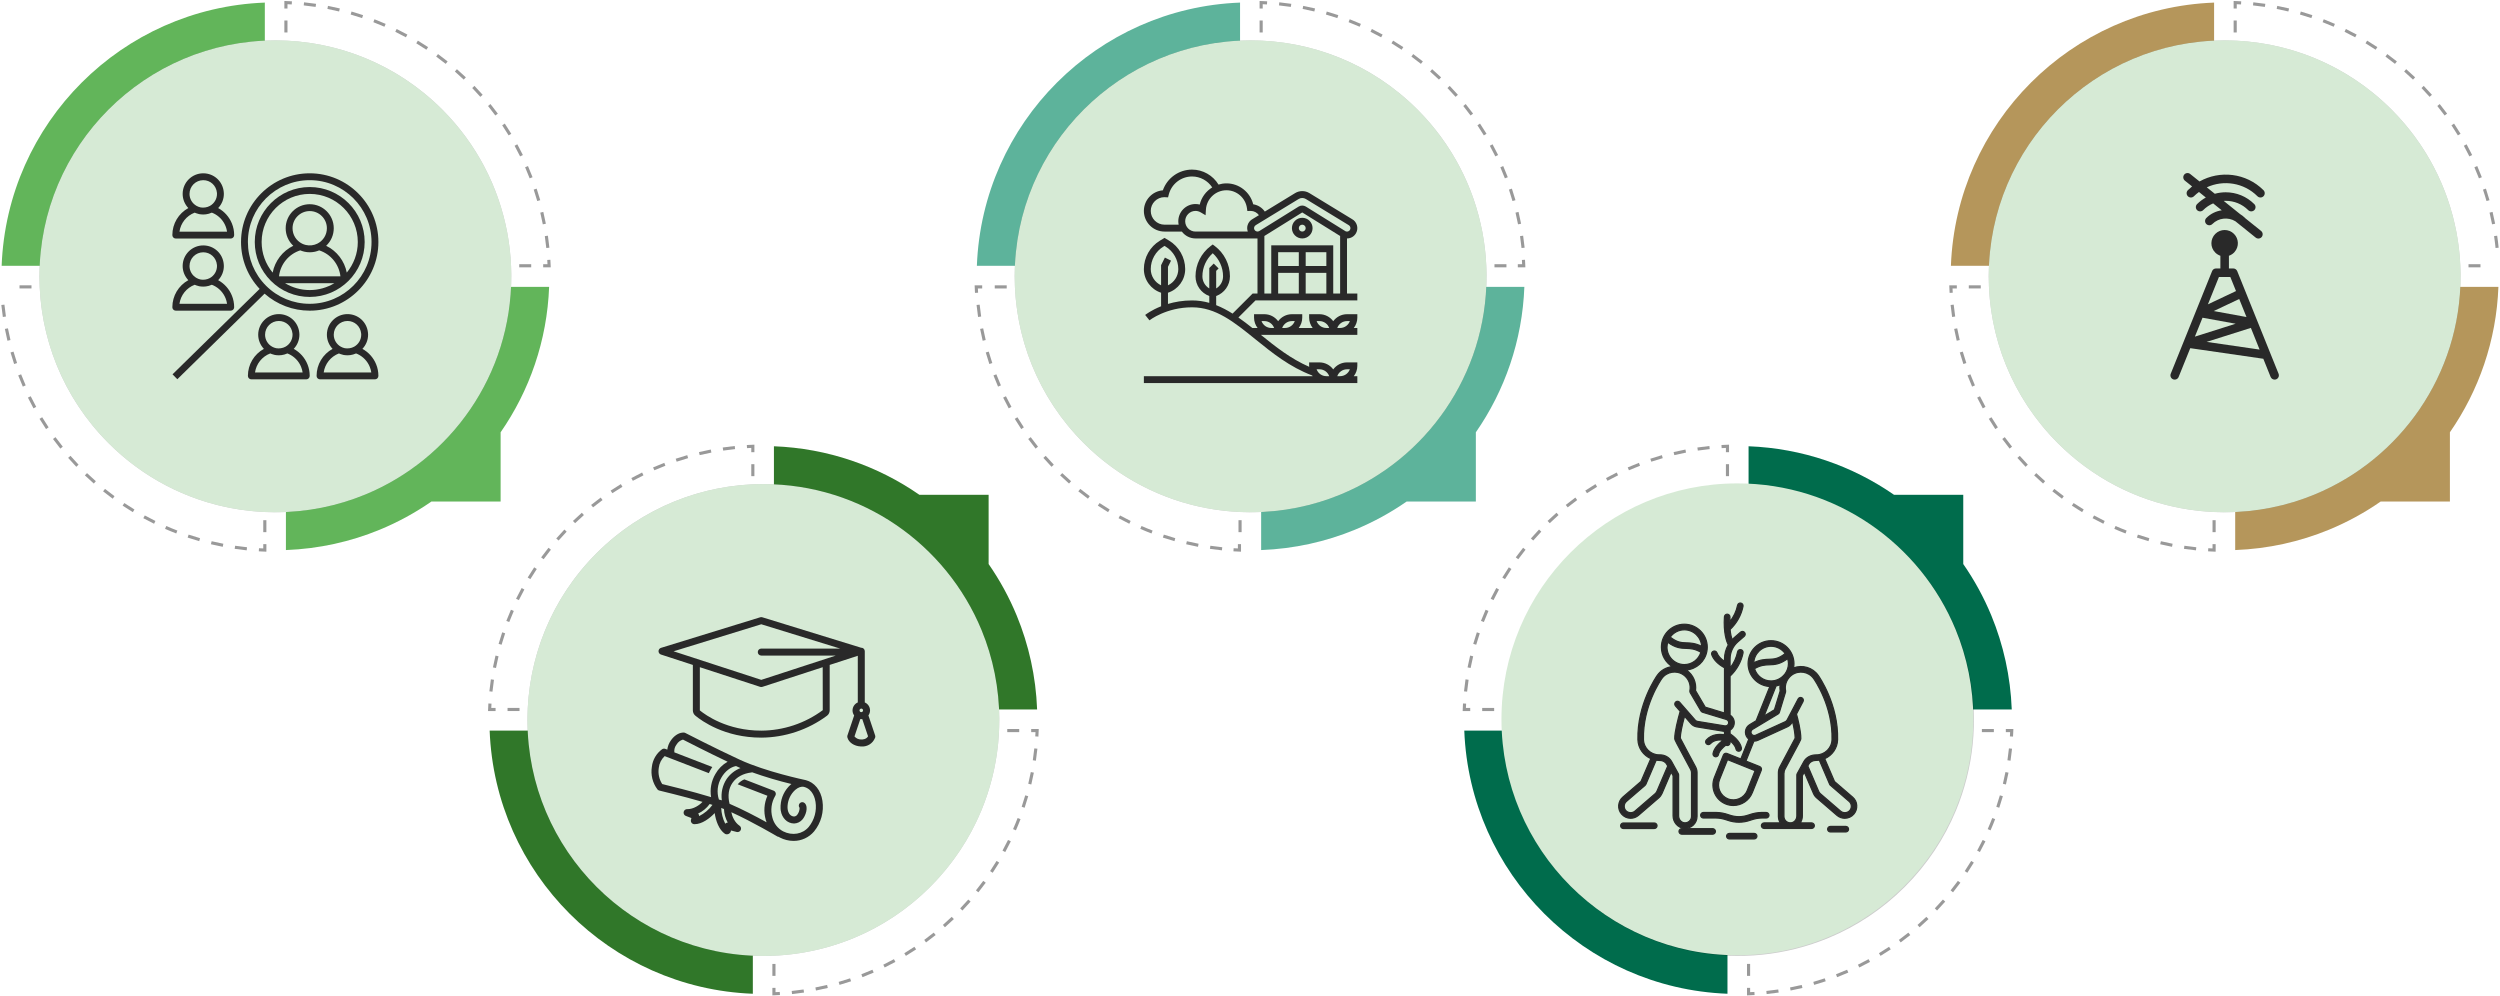 <svg width="1024" height="408" viewBox="0 0 1024 408" fill="none" xmlns="http://www.w3.org/2000/svg">
<path d="M222.484 109.504V108.225H224.248C224.222 107.638 224.192 107.051 224.158 106.475L225.434 106.399C225.482 107.202 225.522 108.023 225.553 108.84L225.578 109.504H222.484Z" fill="#999999"/>
<path d="M116.473 3.492V0.398L117.136 0.424C117.94 0.454 118.761 0.494 119.577 0.542L119.501 1.819C118.918 1.784 118.332 1.754 117.752 1.729V3.492H116.473Z" fill="#999999"/>
<path d="M116.473 101.533L116.473 96.631H117.752V101.533H116.473ZM116.473 91.729V86.827H117.752V91.729H116.473ZM116.473 81.925L116.473 77.023L117.752 77.023V81.925H116.473ZM116.473 72.121V67.219L117.752 67.219L117.752 72.121H116.473ZM116.473 62.317V57.415H117.752V62.317L116.473 62.317ZM116.473 52.513V47.611L117.752 47.611L117.752 52.513L116.473 52.513ZM116.473 42.709V37.807H117.752V42.709H116.473ZM116.473 32.905V28.003H117.752L117.752 32.905H116.473ZM116.473 23.101V18.199H117.752V23.101L116.473 23.101ZM116.473 13.297V8.395L117.752 8.395L117.752 13.297H116.473Z" fill="#999999"/>
<path d="M116.473 109.504V106.435H117.751V108.225L119.542 108.225L119.542 109.504H116.473Z" fill="#999999"/>
<path d="M124.444 109.503L124.443 108.225H129.345L129.346 109.503H124.444ZM134.248 109.503V108.225H139.149L139.15 109.503H134.248ZM144.052 109.503V108.225H148.954V109.503H144.052ZM153.856 109.503V108.225H158.758V109.503H153.856ZM163.66 109.503V108.225L168.562 108.225V109.503H163.66ZM173.464 109.503V108.225H178.366V109.503H173.464ZM183.268 109.503L183.268 108.225H188.17L188.17 109.503H183.268ZM193.072 109.503V108.225L197.974 108.225V109.503H193.072ZM202.876 109.503L202.876 108.225H207.778V109.503H202.876ZM212.68 109.503V108.225L217.582 108.225L217.582 109.503H212.68Z" fill="#999999"/>
<path d="M223.761 101.587C223.594 99.967 223.389 98.33 223.152 96.721L224.417 96.534C224.657 98.162 224.864 99.818 225.034 101.455L223.761 101.587ZM124.408 2.218L124.54 0.946C126.18 1.116 127.835 1.325 129.46 1.566L129.272 2.831C127.666 2.592 126.029 2.386 124.408 2.218ZM222.33 91.887C222.022 90.288 221.674 88.676 221.297 87.094L222.541 86.797C222.922 88.397 223.274 90.028 223.586 91.645L222.33 91.887ZM134.104 3.659L134.348 2.403C135.966 2.718 137.596 3.072 139.194 3.457L138.894 4.7C137.315 4.32 135.703 3.969 134.104 3.659ZM143.634 5.953L143.989 4.724C145.571 5.18 147.164 5.678 148.722 6.203L148.314 7.415C146.773 6.896 145.199 6.404 143.634 5.953ZM220.054 82.35C219.607 80.787 219.119 79.211 218.603 77.666L219.816 77.261C220.337 78.824 220.832 80.418 221.283 81.999L220.054 82.35ZM152.924 9.084L153.386 7.891C154.921 8.485 156.463 9.122 157.97 9.783L157.456 10.954C155.966 10.3 154.441 9.671 152.924 9.084ZM216.946 73.052C216.362 71.531 215.736 70.005 215.086 68.514L216.259 68.003C216.916 69.51 217.549 71.055 218.139 72.593L216.946 73.052ZM161.902 13.023L162.467 11.876C163.941 12.602 165.422 13.371 166.867 14.163L166.253 15.285C164.824 14.502 163.36 13.741 161.902 13.023ZM213.027 64.064C212.311 62.602 211.553 61.137 210.773 59.71L211.895 59.097C212.684 60.541 213.451 62.023 214.176 63.502L213.027 64.064ZM170.5 17.735L171.163 16.641C172.57 17.494 173.977 18.39 175.347 19.304L174.637 20.367C173.283 19.464 171.891 18.578 170.5 17.735ZM208.328 55.459C207.486 54.066 206.6 52.674 205.697 51.322L206.761 50.612C207.674 51.979 208.57 53.388 209.423 54.797L208.328 55.459ZM178.657 23.177L179.412 22.144C180.738 23.114 182.063 24.129 183.35 25.158L182.551 26.157C181.279 25.139 179.968 24.136 178.657 23.177ZM202.885 47.306C201.921 45.992 200.916 44.685 199.897 43.418L200.893 42.617C201.924 43.897 202.941 45.221 203.916 46.549L202.885 47.306ZM186.314 29.302L187.155 28.338C188.393 29.42 189.626 30.544 190.82 31.679L189.938 32.606C188.758 31.483 187.538 30.371 186.314 29.302ZM196.739 39.667C195.662 38.445 194.545 37.232 193.417 36.061L194.338 35.174C195.479 36.358 196.61 37.586 197.699 38.822L196.739 39.667Z" fill="#999999"/>
<path d="M107.833 119.934L107.833 118.144H106.043V116.865H109.112V119.934H107.833Z" fill="#999999"/>
<path d="M7.996 118.144V116.865H12.898V118.144H7.996ZM17.801 118.144L17.801 116.865H22.703V118.144L17.801 118.144ZM27.605 118.144V116.865H32.508L32.508 118.144H27.605ZM37.41 118.144V116.866L42.312 116.865V118.144H37.41ZM47.215 118.144V116.865H52.117V118.144H47.215ZM57.019 118.144V116.865L61.921 116.866L61.922 118.144H57.019ZM66.824 118.144V116.865H71.726V118.144H66.824ZM76.629 118.144V116.865L81.531 116.866V118.144H76.629ZM86.433 118.144V116.866L91.336 116.865V118.144H86.433ZM96.238 118.144V116.865L101.14 116.866V118.144H96.238Z" fill="#999999"/>
<path d="M31.255 191.206C30.117 190.017 28.989 188.787 27.904 187.549L28.865 186.706C29.938 187.929 31.053 189.146 32.179 190.321L31.255 191.206ZM34.763 194.712L35.647 193.788C36.822 194.912 38.039 196.026 39.264 197.101L38.421 198.062C37.182 196.976 35.952 195.849 34.763 194.712ZM24.715 183.75C23.684 182.464 22.668 181.14 21.697 179.814L22.728 179.058C23.689 180.369 24.693 181.679 25.713 182.95L24.715 183.75ZM42.221 201.249L43.021 200.252C44.292 201.272 45.601 202.276 46.912 203.237L46.156 204.268C44.831 203.297 43.506 202.281 42.221 201.249ZM18.853 175.75C17.941 174.383 17.046 172.975 16.191 171.565L17.285 170.902C18.13 172.297 19.015 173.689 19.917 175.04L18.853 175.75ZM50.22 207.112L50.93 206.048C52.284 206.952 53.676 207.838 55.068 208.681L54.405 209.774C52.998 208.922 51.59 208.026 50.22 207.112ZM13.716 167.266C12.925 165.82 12.157 164.338 11.433 162.863L12.581 162.299C13.297 163.758 14.056 165.223 14.838 166.652L13.716 167.266ZM58.702 212.251L59.316 211.129C60.744 211.91 62.208 212.67 63.668 213.388L63.104 214.535C61.627 213.81 60.146 213.041 58.702 212.251ZM67.603 216.623L68.116 215.452C68.831 215.765 69.56 216.075 70.282 216.372C71.064 216.695 71.861 217.012 72.65 217.317L72.191 218.51C71.392 218.202 70.585 217.88 69.794 217.554C69.064 217.253 68.327 216.94 67.603 216.623ZM9.346 158.362C8.686 156.852 8.051 155.308 7.46 153.774L8.653 153.315C9.238 154.831 9.865 156.357 10.518 157.85L9.346 158.362ZM76.857 220.191L77.264 218.978C78.805 219.495 80.38 219.985 81.946 220.434L81.593 221.663C80.01 221.209 78.416 220.714 76.857 220.191ZM5.779 149.108C5.256 147.547 4.76 145.953 4.307 144.371L5.536 144.018C5.984 145.583 6.474 147.158 6.991 148.701L5.779 149.108ZM86.39 222.925L86.688 221.681C88.268 222.059 89.88 222.408 91.48 222.717L91.238 223.972C89.62 223.659 87.988 223.307 86.39 222.925ZM3.045 139.574C2.662 137.975 2.309 136.344 1.997 134.726L3.252 134.483C3.562 136.083 3.91 137.696 4.288 139.276L3.045 139.574ZM96.127 224.805L96.314 223.54C97.922 223.778 99.559 223.983 101.179 224.15L101.047 225.423C99.409 225.253 97.753 225.045 96.127 224.805ZM1.163 129.836C0.923 128.211 0.716 126.555 0.546 124.915L1.818 124.783C1.986 126.405 2.191 128.042 2.428 129.649L1.163 129.836Z" fill="#999999"/>
<path d="M106.008 225.826L106.083 224.549C106.665 224.584 107.251 224.614 107.833 224.64V222.876H109.112L109.112 225.97L108.448 225.944C107.641 225.914 106.819 225.874 106.008 225.826Z" fill="#999999"/>
<path d="M107.832 217.973V213.071H109.111V217.973H107.832ZM107.832 208.169L107.832 203.267H109.111V208.169H107.832ZM107.832 198.365V193.463H109.111L109.111 198.365H107.832ZM107.832 188.561V183.66H109.111V188.561H107.832ZM107.832 178.758V173.856L109.111 173.856V178.758H107.832ZM107.832 168.954V164.052L109.111 164.052L109.111 168.954H107.832ZM107.832 159.15V154.248H109.111V159.15H107.832ZM107.832 149.346V144.444H109.111V149.346L107.832 149.346ZM107.832 139.542L107.832 134.64H109.111L109.111 139.542H107.832ZM107.832 129.738V124.836H109.111V129.738H107.832Z" fill="#999999"/>
<path d="M205.054 205.442V177.064C216.864 160.04 224.086 139.592 224.922 117.505H117.111V225.305C130.678 224.792 143.63 221.877 155.549 216.963C163.035 213.875 170.113 209.999 176.682 205.442H205.054Z" fill="#62B55A"/>
<path d="M108.474 1.062C49.934 3.28 2.89 50.331 0.674 108.864L108.474 108.864V1.062Z" fill="#62B55A"/>
<g opacity="0.2">
<path d="M44.461 181.515C6.723 143.778 6.719 82.592 44.461 44.85C82.198 7.112 143.389 7.112 181.126 44.85C209.649 73.373 216.611 115.281 202.028 150.343C197.311 161.677 190.345 172.296 181.126 181.515C171.907 190.734 161.288 197.7 149.954 202.417C114.887 217.004 72.984 210.038 44.461 181.515Z" fill="black"/>
</g>
<path d="M16.156 113.184C16.156 59.815 59.418 16.547 112.793 16.547C166.162 16.547 209.43 59.815 209.43 113.184C209.43 153.521 184.719 188.077 149.615 202.559C138.265 207.237 125.831 209.821 112.793 209.821C99.755 209.821 87.321 207.237 75.971 202.559C40.861 188.077 16.156 153.521 16.156 113.184Z" fill="#D6EAD5"/>
<path d="M72 97.71H94.507C95.284 97.71 95.913 97.08 95.913 96.304C95.913 94.647 95.604 93.047 94.996 91.558C93.905 88.85 91.917 86.633 89.364 85.22C90.83 83.677 91.693 81.616 91.693 79.424C91.693 79.139 91.675 78.856 91.644 78.617C91.235 74.266 87.627 70.984 83.254 70.984C78.599 70.984 74.814 74.77 74.814 79.424C74.814 81.617 75.679 83.678 77.14 85.22C73.148 87.414 70.594 91.606 70.594 96.304C70.594 97.08 71.222 97.71 72 97.71ZM83.254 73.798C86.167 73.798 88.571 75.984 88.849 78.928C88.87 79.094 88.88 79.258 88.88 79.424C88.88 81.468 87.767 83.352 85.967 84.346C84.825 84.989 83.322 85.17 82.173 84.957C81.574 84.827 81.027 84.623 80.53 84.34C78.74 83.352 77.627 81.468 77.627 79.424C77.627 76.321 80.15 73.798 83.254 73.798ZM79.744 87.097C79.868 87.155 80.004 87.199 80.134 87.251C80.236 87.293 80.339 87.335 80.446 87.373C80.819 87.505 81.204 87.625 81.618 87.714C82.099 87.804 82.588 87.842 83.081 87.849C83.138 87.85 83.196 87.864 83.254 87.864C84.016 87.864 84.77 87.754 85.494 87.553C85.552 87.538 85.607 87.514 85.663 87.497C85.987 87.4 86.302 87.286 86.61 87.151C86.659 87.13 86.711 87.118 86.76 87.096C87.009 87.189 87.244 87.287 87.461 87.389C89.711 88.458 91.46 90.312 92.388 92.614C92.686 93.344 92.89 94.108 93.003 94.896H73.505C74.008 91.371 76.371 88.382 79.744 87.097Z" fill="#292929"/>
<path d="M72 127.25H94.507C95.284 127.25 95.913 126.619 95.913 125.843C95.913 124.186 95.604 122.587 94.996 121.097C93.905 118.389 91.917 116.172 89.364 114.759C90.83 113.216 91.693 111.155 91.693 108.963C91.693 108.678 91.675 108.395 91.644 108.156C91.235 103.805 87.627 100.523 83.254 100.523C78.599 100.523 74.814 104.309 74.814 108.963C74.814 111.156 75.679 113.217 77.14 114.759C73.148 116.953 70.594 121.145 70.594 125.843C70.594 126.619 71.222 127.25 72 127.25ZM83.254 103.337C86.167 103.337 88.571 105.523 88.849 108.467C88.87 108.633 88.88 108.797 88.88 108.963C88.88 111.007 87.767 112.891 85.967 113.885C84.825 114.529 83.322 114.708 82.173 114.496C81.574 114.366 81.027 114.162 80.53 113.879C78.74 112.891 77.627 111.007 77.627 108.963C77.627 105.86 80.15 103.337 83.254 103.337ZM79.744 116.637C79.868 116.694 80.004 116.738 80.134 116.79C80.236 116.832 80.339 116.874 80.446 116.912C80.819 117.044 81.204 117.164 81.618 117.253C82.1 117.343 82.592 117.381 83.085 117.388C83.141 117.389 83.197 117.403 83.254 117.403C84.016 117.403 84.769 117.293 85.493 117.094C85.552 117.077 85.608 117.054 85.667 117.036C85.989 116.939 86.303 116.826 86.61 116.691C86.659 116.67 86.712 116.659 86.76 116.636C87.009 116.729 87.244 116.828 87.461 116.929C89.711 117.998 91.46 119.852 92.388 122.155C92.686 122.885 92.89 123.649 93.003 124.436H73.505C74.008 120.91 76.371 117.921 79.744 116.637Z" fill="#292929"/>
<path d="M148.442 142.891C149.909 141.348 150.772 139.288 150.772 137.096C150.772 136.811 150.754 136.528 150.723 136.289C150.314 131.938 146.706 128.656 142.333 128.656C137.678 128.656 133.893 132.442 133.893 137.096C133.893 139.289 134.758 141.35 136.219 142.891C132.227 145.086 129.673 149.278 129.673 153.976C129.673 154.752 130.302 155.382 131.079 155.382H153.586C154.364 155.382 154.992 154.752 154.992 153.976C154.992 152.319 154.683 150.719 154.075 149.23C152.982 146.522 150.996 144.305 148.442 142.891ZM142.333 131.47C145.246 131.47 147.65 133.655 147.928 136.6C147.949 136.766 147.959 136.93 147.959 137.096C147.959 139.14 146.847 141.023 145.046 142.018C143.904 142.661 142.403 142.839 141.252 142.628C140.653 142.499 140.106 142.295 139.609 142.012C137.819 141.023 136.706 139.14 136.706 137.096C136.706 133.993 139.23 131.47 142.333 131.47ZM132.585 152.569C133.085 149.043 135.45 146.054 138.823 144.769C138.947 144.827 139.083 144.871 139.213 144.923C139.315 144.965 139.418 145.007 139.525 145.045C139.898 145.177 140.283 145.297 140.697 145.385C141.179 145.475 141.67 145.513 142.162 145.52C142.22 145.522 142.275 145.536 142.333 145.536C143.095 145.536 143.846 145.426 144.571 145.226C144.632 145.21 144.692 145.184 144.752 145.166C145.071 145.07 145.384 144.956 145.689 144.823C145.738 144.802 145.792 144.79 145.839 144.768C146.088 144.861 146.323 144.959 146.54 145.06C148.791 146.13 150.539 147.983 151.467 150.286C151.766 151.016 151.97 151.78 152.082 152.568H132.585V152.569Z" fill="#292929"/>
<path d="M101.54 153.976C101.54 154.752 102.169 155.382 102.947 155.382H125.453C126.231 155.382 126.86 154.752 126.86 153.976C126.86 152.319 126.55 150.719 125.942 149.23C124.851 146.522 122.863 144.305 120.31 142.891C121.776 141.348 122.64 139.288 122.64 137.096C122.64 136.811 122.621 136.528 122.59 136.289C122.181 131.938 118.573 128.656 114.2 128.656C109.545 128.656 105.76 132.442 105.76 137.096C105.76 139.289 106.625 141.35 108.087 142.891C104.094 145.086 101.54 149.278 101.54 153.976ZM114.2 131.47C117.113 131.47 119.517 133.655 119.795 136.6C119.817 136.766 119.826 136.93 119.826 137.096C119.826 139.14 118.714 141.023 116.913 142.018C115.771 142.661 114.267 142.839 113.12 142.628C112.52 142.499 111.973 142.295 111.477 142.012C109.686 141.023 108.573 139.14 108.573 137.096C108.573 133.993 111.097 131.47 114.2 131.47ZM110.69 144.769C110.814 144.827 110.95 144.871 111.08 144.923C111.183 144.965 111.285 145.007 111.392 145.045C111.765 145.177 112.15 145.297 112.564 145.385C113.046 145.475 113.537 145.513 114.03 145.52C114.087 145.522 114.142 145.536 114.2 145.536C114.962 145.536 115.715 145.426 116.439 145.226C116.5 145.21 116.556 145.186 116.616 145.169C116.937 145.072 117.251 144.959 117.557 144.824C117.607 144.803 117.66 144.792 117.708 144.769C117.957 144.862 118.192 144.961 118.408 145.062C120.659 146.131 122.408 147.985 123.336 150.288C123.634 151.018 123.838 151.781 123.951 152.569H104.452C104.954 149.043 107.317 146.054 110.69 144.769Z" fill="#292929"/>
<path d="M126.859 70.984C111.347 70.984 98.727 83.605 98.727 99.117C98.727 106.312 101.441 113.088 106.348 118.332L70.664 153.323L72.633 155.332L108.372 120.287C113.509 124.776 119.994 127.25 126.859 127.25C142.372 127.25 154.992 114.63 154.992 99.117C154.992 83.605 142.372 70.984 126.859 70.984ZM126.859 124.437C120.107 124.437 113.748 121.803 108.954 117.025C104.173 112.23 101.54 105.87 101.54 99.117C101.54 85.156 112.898 73.798 126.859 73.798C140.82 73.798 152.179 85.156 152.179 99.117C152.179 113.078 140.82 124.437 126.859 124.437Z" fill="#292929"/>
<path d="M126.86 76.611C114.45 76.611 104.354 86.708 104.354 99.118C104.354 105.118 106.693 110.772 110.945 115.035C115.207 119.285 120.858 121.624 126.86 121.624C139.269 121.624 149.366 111.527 149.366 99.118C149.366 86.708 139.269 76.611 126.86 76.611ZM129.999 99.787C128.532 100.521 126.832 100.704 125.251 100.339C124.723 100.216 124.21 100.033 123.72 99.788C121.319 98.579 119.827 96.168 119.827 93.491C119.827 89.613 122.982 86.458 126.86 86.458C130.738 86.458 133.893 89.613 133.893 93.491C133.893 96.168 132.399 98.58 129.999 99.787ZM122.982 102.546C123.077 102.586 123.177 102.616 123.274 102.654C123.419 102.712 123.565 102.766 123.713 102.816C123.895 102.876 124.077 102.93 124.262 102.979C124.43 103.025 124.598 103.072 124.77 103.108C124.935 103.143 125.103 103.169 125.27 103.195C125.456 103.225 125.64 103.26 125.827 103.28C126.012 103.3 126.196 103.302 126.382 103.311C126.54 103.318 126.698 103.338 126.86 103.338C127.022 103.338 127.179 103.318 127.339 103.311C127.524 103.302 127.709 103.298 127.892 103.28C128.079 103.26 128.264 103.226 128.448 103.197C128.617 103.17 128.784 103.145 128.951 103.11C129.12 103.073 129.288 103.027 129.455 102.982C129.641 102.931 129.826 102.878 130.009 102.817C130.156 102.768 130.299 102.713 130.442 102.657C130.54 102.619 130.641 102.589 130.736 102.548C135.484 104.072 138.888 108.28 139.441 113.187H114.279C114.83 108.276 118.234 104.069 122.982 102.546ZM116.749 115.997H136.951C133.996 117.771 130.551 118.811 126.86 118.811C123.242 118.811 119.779 117.817 116.749 115.997ZM142.037 111.651C141.108 106.884 137.968 102.792 133.592 100.673C135.554 98.839 136.706 96.269 136.706 93.491C136.706 88.061 132.288 83.644 126.86 83.644C121.432 83.644 117.013 88.061 117.013 93.491C117.013 96.268 118.164 98.839 120.128 100.672C115.749 102.793 112.608 106.888 111.681 111.661C108.759 108.13 107.167 103.744 107.167 99.118C107.167 88.258 116 79.425 126.86 79.425C137.719 79.425 146.553 88.258 146.553 99.118C146.553 103.875 144.856 108.242 142.037 111.651Z" fill="#292929"/>
<path d="M202.991 291.241H199.897L199.923 290.577C199.953 289.774 199.993 288.953 200.041 288.137L201.318 288.212C201.283 288.796 201.253 289.382 201.228 289.962H202.991V291.241Z" fill="#999999"/>
<path d="M309.003 185.229H307.724V183.466C307.137 183.491 306.551 183.522 305.974 183.556L305.898 182.279C306.701 182.232 307.522 182.192 308.339 182.161L309.003 182.136V185.229Z" fill="#999999"/>
<path d="M301.031 291.241L296.129 291.241V289.962H301.031V291.241ZM291.227 291.241H286.325V289.962H291.227V291.241ZM281.423 291.241L276.521 291.241L276.521 289.962H281.423V291.241ZM271.619 291.241H266.717L266.717 289.962H271.619V291.241ZM261.815 291.241H256.913V289.962H261.815L261.815 291.241ZM252.011 291.241H247.109L247.109 289.962H252.011L252.011 291.241ZM242.207 291.241H237.305L237.305 289.962H242.207V291.241ZM232.403 291.241H227.501V289.962L232.403 289.962L232.403 291.241ZM222.599 291.241H217.697V289.962H222.599L222.599 291.241ZM212.795 291.241H207.893L207.893 289.962H212.795V291.241Z" fill="#999999"/>
<path d="M309.002 291.241H305.933L305.933 289.962H307.723L307.723 288.172L309.002 288.172V291.241Z" fill="#999999"/>
<path d="M309.001 283.27L307.723 283.27L307.723 278.368L309.001 278.368V283.27ZM309.001 273.466H307.723V268.564L309.001 268.564V273.466ZM309.001 263.661H307.723V258.759H309.001V263.661ZM309.001 253.857H307.723L307.723 248.955H309.001V253.857ZM309.001 244.053H307.723L307.723 239.151H309.001V244.053ZM309.001 234.249H307.723L307.723 229.347H309.001V234.249ZM309.001 224.445L307.723 224.445V219.543L309.001 219.543V224.445ZM309.001 214.641H307.723L307.723 209.739H309.001V214.641ZM309.001 204.837L307.723 204.837L307.723 199.935H309.001V204.837ZM309.001 195.033H307.723V190.131L309.001 190.131V195.033Z" fill="#999999"/>
<path d="M301.085 183.952C299.465 184.119 297.829 184.324 296.219 184.562L296.033 183.296C297.66 183.057 299.316 182.849 300.953 182.68L301.085 183.952ZM201.716 283.305L200.444 283.173C200.614 281.534 200.823 279.879 201.064 278.254L202.329 278.441C202.091 280.048 201.884 281.684 201.716 283.305ZM291.385 185.384C289.786 185.691 288.174 186.039 286.592 186.417L286.295 185.173C287.895 184.791 289.526 184.439 291.143 184.128L291.385 185.384ZM203.157 273.609L201.901 273.365C202.216 271.747 202.57 270.117 202.955 268.519L204.198 268.819C203.818 270.398 203.467 272.01 203.157 273.609ZM205.451 264.079L204.222 263.724C204.679 262.142 205.176 260.549 205.701 258.991L206.913 259.399C206.394 260.94 205.902 262.514 205.451 264.079ZM281.848 187.66C280.285 188.106 278.709 188.594 277.165 189.111L276.759 187.898C278.322 187.376 279.916 186.882 281.497 186.43L281.848 187.66ZM208.582 254.789L207.389 254.327C207.983 252.793 208.62 251.251 209.282 249.743L210.452 250.257C209.798 251.747 209.169 253.272 208.582 254.789ZM272.55 190.768C271.029 191.352 269.503 191.977 268.013 192.627L267.501 191.455C269.009 190.798 270.553 190.165 272.091 189.574L272.55 190.768ZM212.521 245.811L211.374 245.246C212.1 243.772 212.869 242.291 213.662 240.846L214.783 241.461C214 242.89 213.239 244.353 212.521 245.811ZM263.563 194.686C262.1 195.402 260.635 196.161 259.208 196.94L258.595 195.818C260.039 195.029 261.521 194.262 263 193.538L263.563 194.686ZM217.233 237.213L216.139 236.55C216.992 235.144 217.888 233.736 218.802 232.366L219.865 233.076C218.962 234.43 218.076 235.822 217.233 237.213ZM254.958 199.385C253.564 200.228 252.172 201.113 250.82 202.016L250.11 200.952C251.478 200.039 252.886 199.144 254.295 198.29L254.958 199.385ZM222.675 229.057L221.643 228.301C222.613 226.975 223.627 225.65 224.656 224.363L225.655 225.162C224.637 226.435 223.634 227.745 222.675 229.057ZM246.804 204.828C245.49 205.792 244.183 206.797 242.916 207.816L242.115 206.82C243.396 205.789 244.719 204.772 246.047 203.797L246.804 204.828ZM228.8 221.4L227.837 220.558C228.918 219.32 230.042 218.087 231.177 216.894L232.104 217.775C230.981 218.956 229.869 220.175 228.8 221.4ZM239.166 210.974C237.943 212.051 236.73 213.168 235.56 214.296L234.672 213.375C235.856 212.234 237.084 211.104 238.32 210.015L239.166 210.974Z" fill="#999999"/>
<path d="M319.433 299.881L317.643 299.881V301.671H316.364V298.603H319.433V299.881Z" fill="#999999"/>
<path d="M317.643 399.719H316.364V394.816H317.643V399.719ZM317.643 389.914L316.364 389.914V385.012H317.643V389.914ZM317.643 380.109H316.364V375.207L317.643 375.207V380.109ZM317.643 370.305H316.365L316.364 365.402H317.643V370.305ZM317.643 360.5H316.364V355.598H317.643V360.5ZM317.643 350.695H316.364L316.365 345.793L317.643 345.793V350.695ZM317.643 340.891H316.364V335.988H317.643V340.891ZM317.643 331.086H316.364L316.365 326.184H317.643V331.086ZM317.643 321.281H316.365L316.364 316.379H317.643V321.281ZM317.643 311.477H316.364L316.365 306.574H317.643V311.477Z" fill="#999999"/>
<path d="M319.469 407.57C318.658 407.618 317.837 407.658 317.028 407.689L316.365 407.714L316.364 404.62H317.643V406.384C318.226 406.358 318.813 406.328 319.393 406.294L319.469 407.57Z" fill="#999999"/>
<path d="M390.703 376.46C389.514 377.598 388.284 378.726 387.047 379.811L386.203 378.85C387.427 377.777 388.643 376.662 389.818 375.536L390.703 376.46ZM394.209 372.952L393.285 372.068C394.409 370.893 395.523 369.676 396.598 368.451L397.559 369.294C396.473 370.533 395.346 371.763 394.209 372.952ZM383.247 383C381.962 384.031 380.637 385.047 379.311 386.018L378.556 384.987C379.866 384.026 381.176 383.022 382.447 382.002L383.247 383ZM400.747 365.494L399.749 364.694C400.769 363.423 401.773 362.114 402.734 360.803L403.765 361.559C402.794 362.884 401.778 364.209 400.747 365.494ZM375.247 388.862C373.88 389.774 372.473 390.669 371.062 391.524L370.399 390.43C371.794 389.585 373.186 388.7 374.537 387.798L375.247 388.862ZM406.609 357.495L405.545 356.785C406.449 355.431 407.335 354.039 408.178 352.647L409.271 353.31C408.419 354.717 407.523 356.125 406.609 357.495ZM366.763 393.999C365.317 394.79 363.835 395.558 362.36 396.282L361.796 395.134C363.255 394.418 364.72 393.659 366.149 392.877L366.763 393.999ZM411.748 349.013L410.626 348.399C411.407 346.971 412.167 345.507 412.885 344.047L414.033 344.611C413.307 346.088 412.538 347.569 411.748 349.013ZM416.121 340.112L414.949 339.599C415.262 338.884 415.572 338.155 415.869 337.433C416.192 336.651 416.509 335.854 416.814 335.065L418.007 335.524C417.699 336.323 417.378 337.13 417.051 337.921C416.75 338.651 416.437 339.388 416.121 340.112ZM357.859 398.369C356.349 399.029 354.806 399.664 353.271 400.255L352.812 399.062C354.328 398.477 355.854 397.85 357.347 397.197L357.859 398.369ZM419.688 330.858L418.476 330.451C418.992 328.91 419.482 327.335 419.931 325.769L421.16 326.122C420.706 327.705 420.211 329.299 419.688 330.858ZM348.605 401.936C347.044 402.459 345.45 402.955 343.868 403.408L343.515 402.179C345.08 401.731 346.655 401.241 348.198 400.724L348.605 401.936ZM422.422 321.325L421.178 321.027C421.556 319.447 421.905 317.835 422.214 316.235L423.469 316.477C423.157 318.095 422.804 319.727 422.422 321.325ZM339.071 404.67C337.473 405.053 335.841 405.406 334.223 405.718L333.98 404.463C335.58 404.153 337.193 403.805 338.773 403.427L339.071 404.67ZM424.302 311.588L423.037 311.401C423.275 309.793 423.48 308.156 423.648 306.536L424.92 306.668C424.75 308.306 424.542 309.962 424.302 311.588ZM329.333 406.552C327.708 406.792 326.052 406.999 324.412 407.169L324.28 405.897C325.902 405.729 327.539 405.524 329.146 405.287L329.333 406.552Z" fill="#999999"/>
<path d="M425.325 301.707L424.048 301.631C424.083 301.05 424.113 300.464 424.139 299.881H422.375V298.603L425.469 298.603L425.443 299.266C425.413 300.074 425.373 300.895 425.325 301.707Z" fill="#999999"/>
<path d="M417.472 299.881H412.57L412.571 298.603H417.472V299.881ZM407.668 299.881L402.767 299.882V298.603H407.668V299.881ZM397.865 299.881H392.963V298.603L397.865 298.603V299.881ZM388.061 299.881H383.159V298.603H388.061V299.881ZM378.257 299.881H373.355L373.355 298.603H378.257V299.881ZM368.453 299.881H363.551L363.551 298.603L368.453 298.603V299.881ZM358.649 299.881H353.747V298.603H358.649V299.881ZM348.845 299.881H343.943V298.603H348.845L348.845 299.881ZM339.041 299.882L334.139 299.881V298.603L339.041 298.603V299.882ZM329.237 299.881H324.335L324.335 298.603H329.237V299.881Z" fill="#999999"/>
<path d="M404.939 202.66H376.562C359.537 190.85 339.089 183.627 317.002 182.791L317.002 290.602H424.802C424.289 277.036 421.374 264.084 416.46 252.164C413.372 244.678 409.497 237.601 404.939 231.032V202.66Z" fill="#307729"/>
<path d="M200.561 299.241C202.778 357.781 249.828 404.825 308.362 407.041V299.241H200.561Z" fill="#307729"/>
<g opacity="0.2">
<path d="M244.35 363.252C206.612 325.514 206.608 264.328 244.35 226.586C282.087 188.849 343.277 188.849 381.015 226.586C409.538 255.109 416.499 297.017 401.917 332.079C397.199 343.413 390.234 354.033 381.015 363.252C371.796 372.47 361.177 379.436 349.843 384.154C314.776 398.74 272.873 391.774 244.35 363.252Z" fill="black"/>
</g>
<path d="M312.682 391.557C259.313 391.557 216.045 348.295 216.045 294.92C216.045 241.551 259.313 198.283 312.682 198.283C353.019 198.283 387.575 222.994 402.057 258.098C406.735 269.448 409.319 281.883 409.319 294.92C409.319 307.958 406.735 320.392 402.057 331.742C387.575 366.852 353.019 391.557 312.682 391.557Z" fill="#D6EAD5"/>
<path d="M352.784 265.301C352.759 265.301 352.736 265.307 352.712 265.308L312.239 252.834C311.965 252.748 311.671 252.748 311.396 252.834L270.741 265.365C270.144 265.548 269.735 266.097 269.731 266.722C269.726 267.346 270.126 267.902 270.719 268.095L283.794 272.354V290.979C283.793 291.809 284.162 292.596 284.802 293.125C287.345 295.239 296.811 302.136 311.818 302.136C321.52 302.076 330.952 298.932 338.749 293.158C339.44 292.632 339.845 291.813 339.842 290.944V272.427C339.842 272.403 339.836 272.38 339.834 272.356L351.351 268.605V287.714C350.046 288.278 349.199 289.563 349.195 290.985C349.196 291.724 349.429 292.445 349.862 293.045L347.114 301.228C347.104 301.258 347.101 301.289 347.093 301.32C347.077 301.373 347.065 301.428 347.056 301.483C347.05 301.529 347.047 301.575 347.047 301.621C347.037 301.721 347.043 301.822 347.065 301.92C347.071 301.954 347.071 301.987 347.079 302.02C347.081 302.031 347.085 302.04 347.088 302.051C347.091 302.062 347.095 302.074 347.098 302.085C347.627 304.107 349.855 305.611 352.551 305.751C352.687 305.758 352.821 305.762 352.954 305.762C355.3 305.882 357.468 304.512 358.365 302.341C358.378 302.317 358.387 302.292 358.398 302.268C358.412 302.232 358.432 302.2 358.445 302.164C358.451 302.147 358.452 302.13 358.457 302.114C358.471 302.066 358.483 302.018 358.493 301.969C358.502 301.925 358.511 301.88 358.516 301.835C358.521 301.791 358.521 301.746 358.522 301.701C358.523 301.651 358.522 301.602 358.518 301.552C358.514 301.512 358.506 301.472 358.499 301.432C358.49 301.378 358.478 301.324 358.463 301.272C358.458 301.257 358.457 301.242 358.453 301.228L355.704 293.045C356.137 292.445 356.37 291.725 356.371 290.985C356.368 289.563 355.521 288.278 354.215 287.714L354.215 266.733C354.215 265.942 353.574 265.301 352.784 265.301ZM352.06 290.985C352.053 290.691 352.225 290.422 352.495 290.305C352.765 290.187 353.079 290.245 353.289 290.451C353.5 290.657 353.565 290.969 353.454 291.242C353.343 291.514 353.078 291.693 352.783 291.693C352.388 291.697 352.064 291.38 352.06 290.985ZM311.818 255.701L344.121 265.658H311.818C311.027 265.658 310.386 266.299 310.386 267.09C310.386 267.881 311.027 268.522 311.818 268.522H342.358L311.818 278.471L275.903 266.771L311.818 255.701ZM337.005 290.885C329.712 296.283 320.891 299.22 311.818 299.271C297.771 299.271 288.989 292.881 286.658 290.979V273.287L311.374 281.339C311.662 281.433 311.973 281.433 312.261 281.339L336.978 273.287L337.005 290.885ZM352.701 302.891C351.659 302.896 350.669 302.441 349.994 301.648L352.388 294.517C352.649 294.57 352.917 294.57 353.178 294.517L355.554 301.592C354.851 302.842 353.355 302.923 352.701 302.891Z" fill="#292929"/>
<path d="M267.001 314.094C266.473 317.349 267.293 320.678 269.272 323.316C269.28 323.326 269.291 323.333 269.3 323.344C269.348 323.399 269.401 323.451 269.457 323.498C269.479 323.518 269.5 323.54 269.523 323.558C269.598 323.614 269.678 323.663 269.762 323.704C269.768 323.707 269.774 323.712 269.781 323.715C269.869 323.757 269.962 323.789 270.057 323.812C270.176 323.839 279.702 326.107 287.748 328.445C286.473 329.839 284.043 331.429 281.595 331.429C281.542 331.429 281.491 331.427 281.437 331.427C281.43 331.427 281.425 331.429 281.418 331.429C281.36 331.431 281.303 331.437 281.245 331.446C281.209 331.451 281.172 331.453 281.137 331.46C281.088 331.472 281.041 331.487 280.994 331.504C280.953 331.517 280.912 331.528 280.873 331.544C280.829 331.563 280.788 331.589 280.746 331.612C280.709 331.633 280.67 331.651 280.635 331.675C280.593 331.705 280.554 331.737 280.516 331.771C280.486 331.796 280.454 331.82 280.426 331.848C280.392 331.884 280.359 331.922 280.329 331.962C280.302 331.995 280.274 332.027 280.25 332.062C280.225 332.099 280.206 332.139 280.184 332.179C280.159 332.222 280.137 332.267 280.116 332.313C280.112 332.325 280.105 332.334 280.1 332.345C280.088 332.377 280.084 332.41 280.074 332.442C280.041 332.538 280.021 332.638 280.017 332.74C280.014 332.769 280.006 332.797 280.006 332.827C280.006 332.839 280.008 332.85 280.008 332.862C280.01 332.916 280.014 332.971 280.021 333.025C280.026 333.066 280.029 333.108 280.037 333.148C280.047 333.194 280.062 333.238 280.076 333.282C280.09 333.327 280.102 333.373 280.12 333.416C280.137 333.456 280.159 333.493 280.18 333.531C280.201 333.574 280.225 333.616 280.25 333.657C280.276 333.694 280.306 333.728 280.335 333.764C280.364 333.799 280.391 333.835 280.423 333.867C280.456 333.9 280.493 333.929 280.529 333.959C280.565 333.988 280.599 334.018 280.637 334.044C280.674 334.069 280.714 334.089 280.753 334.111C280.797 334.136 280.842 334.158 280.888 334.179C280.9 334.184 280.911 334.192 280.923 334.197L283.21 335.075L283.021 335.782C283.019 335.791 283.019 335.8 283.017 335.809C283.006 335.853 283.001 335.9 282.995 335.945C282.986 335.996 282.98 336.047 282.976 336.098C282.976 336.105 282.974 336.112 282.974 336.119C282.973 336.151 282.98 336.18 282.981 336.212C282.982 336.268 282.986 336.325 282.994 336.381C283.001 336.425 283.014 336.467 283.025 336.51C283.037 336.556 283.048 336.602 283.064 336.646C283.082 336.691 283.102 336.735 283.124 336.778C283.144 336.817 283.161 336.856 283.184 336.894C283.209 336.935 283.238 336.972 283.267 337.01C283.294 337.045 283.319 337.082 283.349 337.115C283.38 337.149 283.415 337.178 283.449 337.209C283.483 337.24 283.517 337.272 283.554 337.3C283.592 337.328 283.633 337.351 283.673 337.375C283.712 337.398 283.75 337.423 283.792 337.443C283.839 337.463 283.886 337.481 283.935 337.497C283.969 337.509 284 337.525 284.036 337.535C284.043 337.537 284.05 337.536 284.058 337.538C284.161 337.564 284.267 337.579 284.373 337.583L284.398 337.583L284.406 337.584L284.411 337.583C284.441 337.584 284.472 337.585 284.502 337.585C287.508 337.585 290.662 335.247 292.737 333.036C293.174 336.081 294.444 339.867 296.975 341.561C297.455 341.798 298.02 341.793 298.496 341.547C298.972 341.302 299.302 340.844 299.387 340.315L299.4 340.162L301.729 340.769C301.838 340.796 301.95 340.81 302.062 340.811C302.071 340.811 302.08 340.815 302.088 340.815C302.111 340.815 302.133 340.808 302.156 340.807C302.231 340.804 302.306 340.795 302.381 340.78C302.414 340.773 302.447 340.764 302.48 340.755C302.553 340.734 302.624 340.707 302.692 340.675C302.721 340.662 302.75 340.65 302.778 340.635C302.872 340.585 302.96 340.524 303.04 340.454L303.051 340.442C303.128 340.371 303.197 340.292 303.257 340.206C303.264 340.196 303.273 340.189 303.28 340.179C303.296 340.155 303.306 340.128 303.32 340.104C303.347 340.059 303.371 340.014 303.393 339.967C303.413 339.921 303.43 339.874 303.445 339.827C303.454 339.798 303.468 339.773 303.476 339.743C303.479 339.729 303.479 339.715 303.482 339.7C303.493 339.65 303.501 339.598 303.506 339.547C303.511 339.503 303.517 339.46 303.518 339.416C303.519 339.37 303.515 339.324 303.512 339.278C303.508 339.231 303.506 339.184 303.498 339.138C303.49 339.094 303.477 339.052 303.466 339.009C303.453 338.964 303.442 338.918 303.426 338.875C303.409 338.831 303.388 338.79 303.367 338.749C303.347 338.708 303.328 338.668 303.305 338.63C303.28 338.59 303.251 338.554 303.223 338.516C303.194 338.479 303.167 338.442 303.135 338.408C303.106 338.377 303.073 338.349 303.04 338.32C303.002 338.284 302.961 338.251 302.919 338.22C302.907 338.211 302.898 338.201 302.886 338.192C301.005 336.934 299.918 334.541 299.548 332.683C308.318 336.65 318.215 342.513 318.339 342.587C318.525 342.694 318.733 342.757 318.946 342.771C319.124 342.874 319.295 342.985 319.479 343.078C321.199 343.959 323.103 344.424 325.036 344.435C328.278 344.454 331.359 343.03 333.446 340.55C336.309 337.048 337.553 332.496 336.87 328.025C336.228 323.692 333.603 320.439 330.02 319.533C329.958 319.517 329.893 319.513 329.831 319.5C329.819 319.497 329.808 319.491 329.797 319.489C329.637 319.455 313.726 316.121 303.103 311.219C292.883 306.504 280.783 300.254 280.662 300.192C280.347 300.03 279.983 299.991 279.641 300.083C279.574 300.079 279.507 300.081 279.44 300.086C277.76 300.277 276.009 301.489 274.754 303.332C273.978 304.434 273.487 305.711 273.325 307.05L272.513 306.736C272.489 306.727 272.465 306.724 272.441 306.717C272.377 306.694 272.311 306.676 272.243 306.663C272.207 306.656 272.171 306.657 272.134 306.653C272.077 306.646 272.02 306.642 271.963 306.642C271.932 306.643 271.902 306.649 271.872 306.652C271.809 306.656 271.747 306.664 271.685 306.676C271.662 306.681 271.641 306.691 271.618 306.697C271.551 306.714 271.485 306.736 271.421 306.763C271.397 306.773 271.376 306.789 271.353 306.8C271.294 306.828 271.237 306.859 271.182 306.895C268.843 308.604 267.326 311.215 267.001 314.094ZM303.296 314.599C301.02 315.49 299.059 317.033 297.657 319.035C295.946 321.62 295.235 324.74 295.658 327.811L294.464 327.497C293.489 324.471 293.872 321.171 295.514 318.448C296.971 315.936 299.221 314.176 301.461 313.772L303.296 314.599ZM286.355 334.276C286.374 333.886 286.233 333.505 285.965 333.222C287.844 332.345 289.469 331.004 290.685 329.324C291.074 329.444 291.456 329.564 291.829 329.683C290.395 331.628 288.519 333.202 286.355 334.276ZM298.085 336.925C297.694 336.929 297.322 337.097 297.06 337.387C296.051 335.38 295.488 333.179 295.41 330.933C295.781 331.077 296.158 331.228 296.541 331.385C296.613 333.327 297.142 335.226 298.085 336.925ZM334.036 328.445C334.604 332.102 333.595 335.828 331.26 338.699C328.737 341.681 324.521 342.412 320.769 340.52C318.585 339.362 316.991 337.335 316.381 334.94C315.52 331.902 315.946 328.644 317.559 325.93C317.596 325.866 317.628 325.799 317.655 325.73C317.66 325.718 317.669 325.709 317.674 325.697L317.678 325.682C317.695 325.633 317.708 325.583 317.719 325.532C317.73 325.49 317.745 325.447 317.752 325.405C317.758 325.363 317.757 325.322 317.76 325.281C317.766 325.229 317.768 325.177 317.768 325.125C317.767 325.093 317.759 325.061 317.756 325.03C317.751 324.97 317.743 324.911 317.731 324.852C317.723 324.82 317.71 324.791 317.7 324.76C317.684 324.703 317.665 324.648 317.643 324.593C317.628 324.56 317.607 324.531 317.59 324.499C317.564 324.449 317.537 324.401 317.506 324.354C317.487 324.327 317.463 324.305 317.442 324.279C317.405 324.231 317.365 324.185 317.322 324.142C317.301 324.123 317.276 324.107 317.254 324.088C317.204 324.045 317.151 324.004 317.095 323.968L317.086 323.961C317.053 323.94 317.017 323.928 316.982 323.911C316.94 323.887 316.897 323.865 316.853 323.845L304.883 319.227C303.824 319.667 302.89 320.361 302.161 321.247L314.334 325.944C312.971 329.023 312.72 332.48 313.626 335.723C313.732 336.096 313.857 336.456 313.991 336.811C309.811 334.501 304.026 331.454 298.826 329.234C298.016 325.942 298.421 322.979 300.018 320.658C301.641 318.299 304.402 316.788 307.793 316.404C307.884 316.388 307.973 316.363 308.059 316.329C313.341 318.208 318.718 319.811 324.167 321.131C324.049 321.225 323.929 321.31 323.813 321.411C321.411 323.582 319.948 326.604 319.737 329.835C319.734 329.857 319.727 329.877 319.726 329.9C319.721 329.97 319.728 330.029 319.725 330.098C319.711 330.414 319.707 330.731 319.719 331.047C319.72 331.07 319.718 331.095 319.72 331.117C319.731 331.379 319.75 331.64 319.779 331.9C319.79 331.999 319.812 332.096 319.844 332.19C320.044 333.521 320.652 334.757 321.585 335.728C322.532 336.706 323.827 337.273 325.189 337.304C325.235 337.304 325.281 337.303 325.328 337.302C326.605 337.245 327.802 336.666 328.64 335.701C329.937 334.262 331.295 330.614 329.621 328.971C329.077 328.436 328.209 328.423 327.647 328.94C327.086 329.457 327.029 330.323 327.518 330.91C327.514 331.953 327.16 332.965 326.513 333.782C326.199 334.17 325.737 334.408 325.239 334.439C324.611 334.409 324.02 334.138 323.588 333.681C323.316 333.415 322.442 332.369 322.585 330.084C322.734 327.59 323.851 325.252 325.698 323.568C326.924 322.497 328.244 322.037 329.318 322.311C332.99 323.238 333.858 327.24 334.036 328.445ZM269.836 314.505C270.044 312.67 270.895 310.968 272.239 309.701L290.336 316.684C290.681 315.943 291.075 315.225 291.516 314.536C291.597 314.41 291.683 314.289 291.768 314.166L276.218 308.166C276.215 308.15 276.215 308.135 276.211 308.119C276.085 306.983 276.412 305.842 277.121 304.945C277.699 303.961 278.637 303.241 279.737 302.938C281.597 303.894 289.856 308.121 298.026 312.003C295.937 313.187 294.212 314.919 293.036 317.012C291.349 319.87 290.721 323.231 291.263 326.505C283.735 324.192 273.625 321.724 271.243 321.15C269.973 319.183 269.472 316.818 269.836 314.505Z" fill="#292929"/>
<path d="M621.695 109.504V108.225H623.459C623.433 107.638 623.403 107.051 623.369 106.475L624.645 106.399C624.693 107.202 624.733 108.023 624.763 108.84L624.789 109.504H621.695Z" fill="#999999"/>
<path d="M399.354 119.97C399.306 119.159 399.266 118.338 399.235 117.529L399.21 116.866L402.304 116.865V118.144H400.54C400.566 118.727 400.596 119.313 400.63 119.894L399.354 119.97Z" fill="#999999"/>
<path d="M505.217 225.826L505.292 224.549C505.874 224.584 506.459 224.614 507.042 224.64V222.876H508.321L508.321 225.97L507.657 225.944C506.85 225.914 506.028 225.874 505.217 225.826Z" fill="#999999"/>
<path d="M515.927 3.492V0.398L516.59 0.424C517.394 0.454 518.215 0.494 519.031 0.542L518.955 1.819C518.372 1.784 517.786 1.754 517.206 1.729V3.492H515.927Z" fill="#999999"/>
<path d="M515.928 101.533L515.928 96.631H517.207V101.533H515.928ZM515.928 91.729V86.827H517.207V91.729H515.928ZM515.928 81.925L515.928 77.023L517.207 77.023V81.925H515.928ZM515.928 72.121V67.219L517.207 67.219L517.207 72.121H515.928ZM515.928 62.317V57.415H517.207V62.317L515.928 62.317ZM515.928 52.513V47.611L517.207 47.611L517.207 52.513L515.928 52.513ZM515.928 42.709V37.807H517.207V42.709H515.928ZM515.928 32.905V28.003H517.207L517.207 32.905H515.928ZM515.928 23.101V18.199H517.207V23.101L515.928 23.101ZM515.928 13.297V8.395L517.207 8.395L517.207 13.297H515.928Z" fill="#999999"/>
<path d="M515.929 109.504V106.435H517.207V108.225L518.998 108.225L518.998 109.504H515.929Z" fill="#999999"/>
<path d="M523.9 109.503L523.899 108.225H528.801L528.802 109.503H523.9ZM533.704 109.503V108.225H538.606V109.503H533.704ZM543.508 109.503V108.225H548.41V109.503H543.508ZM553.312 109.503V108.225H558.214V109.503H553.312ZM563.116 109.503V108.225L568.018 108.225V109.503H563.116ZM572.92 109.503L572.92 108.225H577.822V109.503H572.92ZM582.724 109.503V108.225H587.626L587.626 109.503H582.724ZM592.528 109.503V108.225L597.43 108.225V109.503H592.528ZM602.332 109.503L602.332 108.225H607.234V109.503H602.332ZM612.136 109.503V108.225L617.038 108.225L617.038 109.503H612.136Z" fill="#999999"/>
<path d="M623.216 101.587C623.048 99.967 622.843 98.33 622.606 96.721L623.871 96.534C624.111 98.162 624.318 99.818 624.488 101.455L623.216 101.587ZM523.862 2.218L523.994 0.946C525.634 1.116 527.289 1.325 528.914 1.566L528.726 2.831C527.12 2.592 525.483 2.386 523.862 2.218ZM621.784 91.887C621.476 90.288 621.128 88.676 620.751 87.094L621.995 86.797C622.376 88.397 622.728 90.028 623.04 91.645L621.784 91.887ZM533.558 3.659L533.802 2.403C535.42 2.718 537.05 3.072 538.648 3.457L538.348 4.7C536.769 4.32 535.157 3.969 533.558 3.659ZM543.088 5.953L543.443 4.724C545.025 5.18 546.618 5.678 548.176 6.203L547.768 7.415C546.228 6.896 544.653 6.404 543.088 5.953ZM619.508 82.35C619.061 80.787 618.573 79.211 618.057 77.666L619.27 77.261C619.792 78.824 620.285 80.418 620.737 81.999L619.508 82.35ZM552.378 9.084L552.84 7.891C554.375 8.485 555.917 9.122 557.424 9.783L556.91 10.954C555.42 10.3 553.895 9.671 552.378 9.084ZM616.4 73.052C615.816 71.531 615.19 70.005 614.54 68.514L615.713 68.003C616.37 69.51 617.003 71.055 617.593 72.593L616.4 73.052ZM561.356 13.023L561.921 11.876C563.396 12.602 564.876 13.371 566.321 14.163L565.707 15.285C564.278 14.502 562.814 13.741 561.356 13.023ZM612.481 64.064C611.765 62.602 611.007 61.137 610.227 59.71L611.349 59.097C612.138 60.541 612.905 62.023 613.63 63.502L612.481 64.064ZM569.954 17.735L570.617 16.641C572.024 17.494 573.431 18.39 574.801 19.304L574.091 20.367C572.737 19.464 571.345 18.578 569.954 17.735ZM607.783 55.459C606.939 54.066 606.054 52.674 605.152 51.322L606.215 50.612C607.128 51.979 608.024 53.388 608.877 54.797L607.783 55.459ZM578.111 23.177L578.866 22.144C580.192 23.114 581.517 24.129 582.804 25.158L582.005 26.157C580.733 25.139 579.423 24.136 578.111 23.177ZM602.339 47.306C601.375 45.992 600.37 44.685 599.351 43.418L600.347 42.617C601.378 43.897 602.395 45.221 603.37 46.549L602.339 47.306ZM585.768 29.302L586.609 28.338C587.847 29.42 589.08 30.544 590.273 31.679L589.392 32.606C588.211 31.483 586.992 30.371 585.768 29.302ZM596.193 39.667C595.116 38.445 593.999 37.232 592.871 36.061L593.792 35.174C594.933 36.358 596.063 37.586 597.153 38.822L596.193 39.667Z" fill="#999999"/>
<path d="M507.288 119.934V118.144H505.498V116.865H508.567V119.934H507.288Z" fill="#999999"/>
<path d="M407.45 118.144L407.45 116.865H412.352L412.353 118.144H407.45ZM417.255 118.144V116.865H422.157V118.144L417.255 118.144ZM427.059 118.144V116.865H431.962V118.144H427.059ZM436.864 118.144V116.866L441.767 116.865V118.144H436.864ZM446.669 118.144V116.865H451.571L451.571 118.144H446.669ZM456.474 118.144L456.474 116.865L461.375 116.866L461.376 118.144H456.474ZM466.278 118.144V116.865H471.18V118.144H466.278ZM476.083 118.144V116.865L480.985 116.866V118.144H476.083ZM485.887 118.144V116.866L490.79 116.865V118.144H485.887ZM495.692 118.144V116.865L500.594 116.866V118.144H495.692Z" fill="#999999"/>
<path d="M430.709 191.206C429.571 190.017 428.443 188.787 427.358 187.549L428.319 186.706C429.392 187.929 430.507 189.146 431.633 190.321L430.709 191.206ZM434.218 194.712L435.102 193.788C436.276 194.912 437.493 196.026 438.718 197.101L437.875 198.062C436.636 196.976 435.406 195.849 434.218 194.712ZM424.17 183.75C423.138 182.464 422.123 181.14 421.151 179.814L422.182 179.058C423.143 180.369 424.147 181.679 425.167 182.95L424.17 183.75ZM441.675 201.249L442.475 200.252C443.746 201.272 445.055 202.276 446.366 203.237L445.611 204.268C444.285 203.297 442.96 202.281 441.675 201.249ZM418.308 175.75C417.396 174.383 416.5 172.975 415.646 171.565L416.739 170.902C417.584 172.297 418.47 173.689 419.371 175.04L418.308 175.75ZM449.674 207.112L450.385 206.048C451.739 206.952 453.13 207.838 454.522 208.681L453.859 209.774C452.452 208.922 451.044 208.026 449.674 207.112ZM413.17 167.266C412.379 165.82 411.611 164.338 410.887 162.863L412.035 162.299C412.751 163.758 413.51 165.223 414.292 166.652L413.17 167.266ZM458.156 212.251L458.77 211.129C460.198 211.91 461.662 212.67 463.122 213.388L462.558 214.535C461.082 213.81 459.6 213.041 458.156 212.251ZM467.057 216.623L467.57 215.452C468.286 215.765 469.014 216.075 469.736 216.372C470.518 216.695 471.315 217.012 472.104 217.317L471.645 218.51C470.846 218.202 470.039 217.88 469.248 217.554C468.518 217.253 467.781 216.94 467.057 216.623ZM408.8 158.362C408.14 156.852 407.505 155.308 406.914 153.774L408.107 153.315C408.692 154.831 409.319 156.357 409.972 157.85L408.8 158.362ZM476.311 220.191L476.718 218.978C478.259 219.495 479.834 219.985 481.4 220.434L481.048 221.663C479.464 221.209 477.87 220.714 476.311 220.191ZM405.233 149.108C404.71 147.547 404.214 145.953 403.761 144.371L404.99 144.018C405.438 145.583 405.928 147.158 406.446 148.701L405.233 149.108ZM485.844 222.925L486.142 221.681C487.722 222.059 489.334 222.408 490.934 222.717L490.692 223.972C489.074 223.659 487.442 223.307 485.844 222.925ZM402.499 139.574C402.116 137.975 401.763 136.344 401.451 134.726L402.706 134.483C403.016 136.083 403.364 137.696 403.742 139.276L402.499 139.574ZM495.581 224.805L495.768 223.54C497.376 223.778 499.013 223.983 500.633 224.15L500.502 225.423C498.863 225.253 497.207 225.045 495.581 224.805ZM400.618 129.836C400.377 128.211 400.17 126.555 400 124.915L401.272 124.783C401.44 126.405 401.645 128.042 401.883 129.649L400.618 129.836Z" fill="#999999"/>
<path d="M507.287 217.973V213.071H508.566V217.973H507.287ZM507.287 208.169V203.267H508.566V208.169H507.287ZM507.287 198.365V193.463H508.566V198.365H507.287ZM507.287 188.561V183.66H508.566V188.561H507.287ZM507.287 178.758V173.856L508.566 173.856V178.758H507.287ZM507.287 168.954V164.052L508.566 164.052V168.954H507.287ZM507.287 159.15V154.248H508.566L508.566 159.15H507.287ZM507.287 149.346V144.444H508.566V149.346L507.287 149.346ZM507.287 139.542V134.64H508.566L508.566 139.542H507.287ZM507.287 129.738V124.836H508.566L508.566 129.738H507.287Z" fill="#999999"/>
<path d="M604.51 205.442V177.064C616.32 160.04 623.542 139.592 624.379 117.505H516.568L516.567 225.305C530.134 224.792 543.086 221.877 555.006 216.963C562.492 213.875 569.569 209.999 576.138 205.442H604.51Z" fill="#5DB39B"/>
<path d="M507.927 1.062C449.387 3.28 402.343 50.331 400.127 108.864L507.927 108.864V1.062Z" fill="#5DB39B"/>
<g opacity="0.2">
<path d="M443.916 181.515C406.179 143.778 406.174 82.592 443.916 44.85C481.653 7.112 542.844 7.112 580.581 44.85C609.104 73.373 616.066 115.281 601.483 150.343C596.766 161.677 589.8 172.296 580.581 181.515C571.362 190.734 560.743 197.7 549.409 202.417C514.342 217.004 472.439 210.038 443.916 181.515Z" fill="black"/>
</g>
<path d="M415.61 113.184C415.61 59.815 458.872 16.547 512.247 16.547C565.616 16.547 608.884 59.815 608.884 113.184C608.884 153.521 584.173 188.077 549.069 202.559C537.719 207.237 525.285 209.821 512.247 209.821C499.209 209.821 486.775 207.237 475.425 202.559C440.315 188.077 415.61 153.521 415.61 113.184Z" fill="#D6EAD5"/>
<path d="M507.252 130.044L514.241 123.055H555.964V120.235H551.733V97.671C553.301 97.671 554.731 96.812 555.466 95.432C555.998 94.435 556.11 93.291 555.78 92.209C555.45 91.128 554.72 90.239 553.795 89.749L536.338 79.103C534.527 77.997 532.275 77.997 530.464 79.103L518.07 86.664C516.987 85.085 515.285 83.988 513.316 83.675C512.083 78.718 507.568 75.108 502.375 75.108C501.239 75.108 500.143 75.287 499.104 75.604C496.823 71.847 492.714 69.467 488.273 69.467C482.845 69.467 478.075 72.905 476.309 77.956C471.961 78.305 468.53 81.953 468.53 86.389C468.53 91.056 472.325 94.851 476.992 94.851H484.079C485.368 96.553 487.391 97.671 489.684 97.671H515.049C515.056 97.671 515.062 97.672 515.067 97.672V120.235H513.073L504.857 128.451C502.683 127.08 500.459 125.901 498.145 124.993V121.253C501.501 120.01 503.786 116.832 503.786 113.184C503.786 108.327 501.466 103.689 497.581 100.774L496.735 100.139L495.888 100.774C492.003 103.689 489.684 108.327 489.684 113.184C489.684 116.833 491.969 120.013 495.324 121.254V124.049C493.081 123.42 490.747 123.055 488.273 123.055C484.487 123.055 481.173 123.663 478.402 124.485V119.903C482.548 118.561 485.453 114.664 485.453 110.223C485.453 105.468 482.92 100.994 478.842 98.547L476.992 97.437L475.141 98.547C471.063 100.994 468.53 105.468 468.53 110.223C468.53 114.664 471.435 118.561 475.581 119.903V125.455C471.555 127.047 469.228 128.871 469.059 129.005L470.819 131.209C470.887 131.155 477.664 125.875 488.273 125.875C498.035 125.875 505.534 131.946 514.22 138.974C521.107 144.548 528.237 150.295 537.419 153.774C537.493 153.882 537.589 153.974 537.668 154.078H468.53V156.899H543.272H544.682H547.502H548.913H555.964V154.078H554.517C555.412 152.898 555.964 151.443 555.964 149.849V148.439H551.733C549.419 148.439 547.378 149.576 546.092 151.303C544.806 149.576 542.766 148.439 540.451 148.439H536.221V149.849C536.221 149.989 536.253 150.119 536.262 150.255C528.696 146.961 522.468 142.018 516.459 137.157H520.708H522.119H524.939H526.349H543.272H544.682H547.502H548.913H555.964V134.337H554.517C555.412 133.155 555.964 131.7 555.964 130.106V128.696H551.733C549.419 128.696 547.378 129.833 546.092 131.56C544.806 129.833 542.766 128.696 540.451 128.696H536.221V130.106C536.221 131.7 536.772 133.155 537.668 134.337H531.955C532.849 133.155 533.4 131.7 533.4 130.106V128.696H529.17C526.855 128.696 524.815 129.833 523.529 131.56C522.243 129.833 520.202 128.696 517.888 128.696H513.657V130.106C513.657 131.7 514.209 133.155 515.104 134.337H512.955C511.058 132.828 509.167 131.38 507.252 130.044ZM543.272 120.235H534.81V111.773H543.272V120.235ZM543.272 108.953H534.81V103.312H543.272V108.953ZM531.99 108.953H523.529V103.312H531.99V108.953ZM523.529 111.773H531.99V120.235H523.529V111.773ZM531.931 81.51C532.385 81.234 532.893 81.095 533.4 81.095C533.908 81.095 534.416 81.234 534.87 81.51L552.399 92.197C552.73 92.373 552.974 92.669 553.084 93.03C553.194 93.39 553.156 93.772 552.978 94.105C552.732 94.564 552.255 94.851 551.732 94.851C551.502 94.851 551.273 94.793 551.149 94.731L534.888 84.62C533.971 84.05 532.831 84.05 531.911 84.62L515.726 94.687C515.072 95.04 514.178 94.769 513.824 94.105C513.643 93.766 513.606 93.395 513.718 93.03C513.828 92.669 514.07 92.373 514.475 92.154L531.931 81.51ZM476.992 92.03C473.881 92.03 471.351 89.5 471.351 86.389C471.351 83.281 473.876 80.753 476.986 80.753C476.989 80.753 476.992 80.753 476.994 80.753C477.089 80.766 477.183 80.778 477.282 80.782L478.436 80.842L478.721 79.722C479.832 75.345 483.761 72.287 488.273 72.287C491.611 72.287 494.721 74.009 496.527 76.76C493.999 78.305 492.111 80.811 491.408 83.792C490.841 83.645 490.262 83.569 489.684 83.569C485.796 83.569 482.632 86.732 482.632 90.62C482.632 91.102 482.682 91.575 482.775 92.03H476.992ZM485.453 90.62C485.453 88.288 487.351 86.389 489.684 86.389C490.421 86.389 491.14 86.593 491.819 86.993L493.801 88.163L493.942 85.865C494.215 81.414 497.919 77.928 502.375 77.928C506.555 77.928 510.151 81.049 510.741 85.188L510.917 86.422L512.164 86.399L512.325 86.389C513.66 86.413 514.89 87.082 515.66 88.132L513.079 89.706C512.081 90.237 511.35 91.125 511.022 92.208C510.755 93.085 510.793 94 511.096 94.849H489.684C487.351 94.851 485.453 92.953 485.453 90.62ZM517.888 96.661L533.4 87.016L548.913 96.659V120.235H546.092V100.492H520.708V120.235H517.888V96.661ZM492.504 113.184C492.504 109.576 494.068 106.116 496.735 103.724C499.401 106.116 500.965 109.576 500.965 113.184C500.965 115.266 499.857 117.119 498.145 118.149V110.947L499.142 109.948L497.146 107.956L495.324 109.779V118.149C493.612 117.119 492.504 115.266 492.504 113.184ZM471.351 110.223C471.351 106.453 473.359 102.906 476.592 100.965L476.992 100.726L477.391 100.965C480.624 102.906 482.632 106.453 482.632 110.223C482.632 113.112 480.925 115.673 478.402 116.867V109.286L479.663 106.761L477.14 105.501L475.581 108.62V116.866C473.058 115.673 471.351 113.112 471.351 110.223ZM551.733 151.259H552.902C552.32 152.901 550.752 154.08 548.913 154.08H547.744C548.326 152.438 549.894 151.259 551.733 151.259ZM540.451 151.259C542.29 151.259 543.858 152.438 544.441 154.08H543.272C541.433 154.08 539.865 152.901 539.282 151.259H540.451ZM551.733 131.516H552.902C552.32 133.158 550.752 134.337 548.913 134.337H547.744C548.326 132.695 549.894 131.516 551.733 131.516ZM539.282 131.516H540.451C542.29 131.516 543.858 132.695 544.441 134.337H543.272C541.433 134.337 539.865 133.158 539.282 131.516ZM529.17 131.516H530.339C529.756 133.158 528.188 134.337 526.349 134.337H525.18C525.763 132.695 527.331 131.516 529.17 131.516ZM516.719 131.516H517.888C519.727 131.516 521.295 132.695 521.877 134.337H520.708C518.869 134.337 517.301 133.158 516.719 131.516Z" fill="#292929"/>
<path d="M533.401 97.671C535.733 97.671 537.631 95.773 537.631 93.441C537.631 91.108 535.733 89.21 533.401 89.21C531.068 89.21 529.17 91.108 529.17 93.441C529.17 95.773 531.068 97.671 533.401 97.671ZM533.401 92.03C534.178 92.03 534.811 92.664 534.811 93.441C534.811 94.218 534.178 94.851 533.401 94.851C532.624 94.851 531.99 94.218 531.99 93.441C531.99 92.664 532.624 92.03 533.401 92.03Z" fill="#292929"/>
<path d="M602.201 291.241H599.107L599.133 290.577C599.163 289.774 599.203 288.953 599.251 288.137L600.528 288.212C600.493 288.796 600.463 289.382 600.438 289.962H602.201V291.241Z" fill="#999999"/>
<path d="M708.214 185.229H706.935V183.466C706.347 183.491 705.761 183.522 705.185 183.556L705.109 182.279C705.911 182.232 706.733 182.192 707.55 182.161L708.214 182.136V185.229Z" fill="#999999"/>
<path d="M700.241 291.241L695.339 291.241V289.962H700.241V291.241ZM690.437 291.241H685.535V289.962H690.437L690.437 291.241ZM680.633 291.241L675.731 291.241L675.731 289.962H680.633V291.241ZM670.829 291.241H665.927L665.927 289.962H670.829V291.241ZM661.025 291.241H656.123V289.962H661.025V291.241ZM651.221 291.241H646.319V289.962H651.221L651.221 291.241ZM641.417 291.241H636.515V289.962H641.417V291.241ZM631.613 291.241H626.711V289.962L631.613 289.962V291.241ZM621.809 291.241H616.906L616.907 289.962H621.809L621.809 291.241ZM612.005 291.241H607.103L607.103 289.962H612.005V291.241Z" fill="#999999"/>
<path d="M708.212 291.241H705.143V289.962H706.933V288.172L708.212 288.172V291.241Z" fill="#999999"/>
<path d="M708.213 283.27L706.935 283.27L706.935 278.368L708.213 278.368V283.27ZM708.213 273.466H706.935V268.564L708.213 268.564V273.466ZM708.213 263.661H706.935V258.759H708.213V263.661ZM708.213 253.857H706.935L706.935 248.955H708.213V253.857ZM708.213 244.053H706.935L706.935 239.151H708.213V244.053ZM708.213 234.249H706.935L706.935 229.347H708.213V234.249ZM708.213 224.445L706.935 224.445V219.543L708.213 219.543V224.445ZM708.213 214.641H706.935L706.935 209.739H708.213V214.641ZM708.213 204.837L706.935 204.837L706.935 199.935H708.213V204.837ZM708.213 195.033H706.935V190.131L708.213 190.131V195.033Z" fill="#999999"/>
<path d="M700.295 183.952C698.676 184.119 697.039 184.324 695.429 184.562L695.243 183.296C696.87 183.057 698.526 182.849 700.163 182.68L700.295 183.952ZM600.926 283.305L599.654 283.173C599.824 281.534 600.033 279.879 600.274 278.254L601.539 278.441C601.301 280.048 601.094 281.684 600.926 283.305ZM690.595 185.384C688.997 185.691 687.384 186.039 685.802 186.417L685.505 185.173C687.105 184.791 688.736 184.439 690.353 184.128L690.595 185.384ZM602.366 273.609L601.111 273.365C601.426 271.747 601.78 270.117 602.165 268.519L603.408 268.819C603.028 270.398 602.677 272.01 602.366 273.609ZM604.66 264.079L603.432 263.724C603.888 262.142 604.386 260.549 604.911 258.991L606.123 259.399C605.604 260.94 605.112 262.514 604.66 264.079ZM681.059 187.66C679.495 188.106 677.919 188.594 676.375 189.111L675.969 187.898C677.532 187.376 679.126 186.882 680.707 186.43L681.059 187.66ZM607.792 254.789L606.599 254.327C607.193 252.793 607.83 251.251 608.491 249.743L609.662 250.257C609.008 251.747 608.379 253.272 607.792 254.789ZM671.76 190.768C670.239 191.352 668.712 191.977 667.223 192.627L666.711 191.455C668.219 190.798 669.763 190.165 671.301 189.574L671.76 190.768ZM611.731 245.811L610.583 245.246C611.31 243.772 612.079 242.291 612.872 240.846L613.993 241.461C613.21 242.89 612.448 244.353 611.731 245.811ZM662.772 194.686C661.31 195.402 659.845 196.161 658.418 196.94L657.805 195.818C659.248 195.029 660.73 194.262 662.21 193.538L662.772 194.686ZM616.443 237.213L615.349 236.55C616.202 235.144 617.098 233.736 618.012 232.366L619.075 233.076C618.172 234.43 617.286 235.822 616.443 237.213ZM654.167 199.385C652.774 200.228 651.382 201.113 650.03 202.016L649.32 200.952C650.688 200.039 652.096 199.144 653.506 198.29L654.167 199.385ZM621.885 229.057L620.853 228.301C621.823 226.975 622.837 225.65 623.866 224.363L624.865 225.162C623.846 226.435 622.844 227.745 621.885 229.057ZM646.014 204.828C644.7 205.792 643.393 206.797 642.126 207.816L641.324 206.82C642.606 205.789 643.929 204.772 645.257 203.797L646.014 204.828ZM628.01 221.4L627.047 220.558C628.128 219.32 629.252 218.087 630.387 216.894L631.314 217.775C630.191 218.956 629.079 220.175 628.01 221.4ZM638.376 210.974C637.153 212.051 635.94 213.168 634.77 214.296L633.882 213.375C635.066 212.234 636.294 211.104 637.531 210.015L638.376 210.974Z" fill="#999999"/>
<path d="M718.643 299.881L716.853 299.881V301.671H715.574V298.603H718.643V299.881Z" fill="#999999"/>
<path d="M716.853 399.719H715.574V394.816H716.853V399.719ZM716.853 389.914L715.574 389.914V385.012H716.853V389.914ZM716.853 380.109H715.574V375.207L716.853 375.207V380.109ZM716.853 370.305H715.574L715.574 365.402H716.853V370.305ZM716.853 360.5H715.574L715.574 355.598H716.853V360.5ZM716.853 350.695H715.574V345.793L716.853 345.793V350.695ZM716.853 340.891H715.574L715.574 335.988H716.853V340.891ZM716.853 331.086H715.574V326.184H716.853V331.086ZM716.853 321.281H715.574V316.379H716.853V321.281ZM716.853 311.477H715.574V306.574H716.853V311.477Z" fill="#999999"/>
<path d="M718.678 407.57C717.868 407.618 717.047 407.658 716.238 407.689L715.574 407.714V404.62H716.853V406.384C717.436 406.358 718.022 406.328 718.603 406.294L718.678 407.57Z" fill="#999999"/>
<path d="M789.914 376.46C788.725 377.598 787.495 378.726 786.257 379.811L785.414 378.85C786.637 377.777 787.854 376.662 789.029 375.536L789.914 376.46ZM793.42 372.952L792.496 372.068C793.62 370.893 794.734 369.676 795.809 368.451L796.77 369.294C795.684 370.533 794.557 371.763 793.42 372.952ZM782.458 383C781.172 384.031 779.848 385.047 778.522 386.018L777.766 384.987C779.077 384.026 780.386 383.022 781.657 382.002L782.458 383ZM799.958 365.494L798.96 364.694C799.98 363.423 800.984 362.114 801.945 360.803L802.976 361.559C802.004 362.884 800.989 364.209 799.958 365.494ZM774.458 388.862C773.092 389.774 771.684 390.669 770.273 391.524L769.61 390.43C771.005 389.585 772.397 388.7 773.748 387.798L774.458 388.862ZM805.82 357.495L804.756 356.785C805.66 355.431 806.546 354.039 807.389 352.647L808.482 353.31C807.63 354.717 806.733 356.125 805.82 357.495ZM765.974 393.999C764.528 394.79 763.046 395.558 761.571 396.282L761.007 395.134C762.466 394.418 763.931 393.659 765.36 392.877L765.974 393.999ZM810.958 349.013L809.837 348.399C810.618 346.971 811.378 345.507 812.096 344.047L813.243 344.611C812.518 346.088 811.749 347.569 810.958 349.013ZM815.331 340.112L814.159 339.599C814.473 338.884 814.782 338.155 815.08 337.433C815.402 336.651 815.72 335.854 816.025 335.065L817.218 335.524C816.91 336.323 816.589 337.13 816.262 337.921C815.961 338.651 815.648 339.388 815.331 340.112ZM757.07 398.369C755.56 399.029 754.016 399.664 752.482 400.255L752.023 399.062C753.539 398.477 755.065 397.85 756.558 397.197L757.07 398.369ZM818.899 330.858L817.686 330.451C818.203 328.91 818.693 327.335 819.142 325.769L820.371 326.122C819.917 327.705 819.422 329.299 818.899 330.858ZM747.816 401.936C746.255 402.459 744.661 402.955 743.079 403.408L742.726 402.179C744.291 401.731 745.866 401.241 747.409 400.724L747.816 401.936ZM821.632 321.325L820.389 321.027C820.767 319.447 821.116 317.835 821.425 316.235L822.68 316.477C822.368 318.095 822.015 319.727 821.632 321.325ZM738.282 404.67C736.684 405.053 735.052 405.406 733.433 405.718L733.191 404.463C734.791 404.153 736.404 403.805 737.984 403.427L738.282 404.67ZM823.513 311.588L822.248 311.401C822.486 309.793 822.691 308.156 822.858 306.536L824.131 306.668C823.961 308.306 823.753 309.962 823.513 311.588ZM728.544 406.552C726.919 406.792 725.263 406.999 723.623 407.169L723.491 405.897C725.113 405.729 726.75 405.524 728.357 405.287L728.544 406.552Z" fill="#999999"/>
<path d="M824.534 301.707L823.257 301.631C823.292 301.05 823.322 300.464 823.348 299.881H821.584V298.603L824.677 298.603L824.652 299.266C824.622 300.074 824.582 300.895 824.534 301.707Z" fill="#999999"/>
<path d="M816.682 299.881H811.78V298.603H816.682V299.881ZM806.878 299.881L801.977 299.882V298.603H806.878V299.881ZM797.075 299.881H792.172V298.603L797.075 298.603V299.881ZM787.271 299.881H782.369V298.603H787.271V299.881ZM777.467 299.881H772.564L772.565 298.603H777.467V299.881ZM767.663 299.881H762.76V298.603L767.663 298.603V299.881ZM757.858 299.881H752.957V298.603H757.859L757.858 299.881ZM748.055 299.881H743.153V298.603H748.055L748.055 299.881ZM738.251 299.882L733.349 299.881V298.603L738.251 298.603V299.882ZM728.447 299.881H723.545L723.545 298.603H728.447V299.881Z" fill="#999999"/>
<path d="M804.151 202.66H775.773C758.749 190.85 738.301 183.627 716.214 182.791V290.602H824.014C823.5 277.036 820.586 264.084 815.672 252.164C812.584 244.678 808.708 237.601 804.151 231.032V202.66Z" fill="#006C4C"/>
<path d="M599.771 299.241C601.989 357.781 649.04 404.825 707.573 407.041V299.241H599.771Z" fill="#006C4C"/>
<g opacity="0.2">
<path d="M643.56 363.252C605.822 325.514 605.818 264.328 643.56 226.586C681.297 188.849 742.487 188.849 780.225 226.586C808.748 255.109 815.709 297.017 801.127 332.079C796.409 343.413 789.444 354.033 780.225 363.252C771.006 372.47 760.387 379.436 749.052 384.154C713.986 398.74 672.082 391.774 643.56 363.252Z" fill="black"/>
</g>
<path d="M711.637 391.273C658.268 391.273 615 348.011 615 294.636C615 241.267 658.268 197.999 711.637 197.999C751.975 197.999 786.53 222.71 801.012 257.814C805.69 269.164 808.274 281.598 808.274 294.636C808.274 307.674 805.69 320.108 801.012 331.458C786.53 366.568 751.975 391.273 711.637 391.273Z" fill="#D6EAD5"/>
<path d="M758.867 326.54L751.409 320.108L747.393 310.748C750.412 309.45 752.586 306.46 752.677 303.003C753.055 288.539 745.098 277.126 744.751 276.658C742.441 273.381 738.229 272.219 734.635 273.578C734.741 273.004 734.801 272.43 734.801 271.826C734.801 266.648 730.589 262.436 725.411 262.436C720.232 262.436 716.02 266.648 716.02 271.826C716.02 272.4 716.08 272.974 716.186 273.517C716.186 273.532 716.186 273.547 716.186 273.562C716.971 277.76 720.564 280.96 724.928 281.187L719.311 295.228L716.684 296.813C715.099 297.764 714.495 299.757 715.265 301.418C715.507 301.946 715.869 302.399 716.307 302.746L713.046 310.884L707.384 308.619C706.81 308.393 706.146 308.664 705.905 309.253L702.221 318.448C701.39 320.516 701.421 322.796 702.296 324.849C703.172 326.902 704.802 328.488 706.871 329.318C707.882 329.726 708.939 329.922 709.966 329.922C713.287 329.922 716.428 327.929 717.741 324.668L721.425 315.474C721.651 314.9 721.38 314.236 720.791 313.994L715.129 311.729L718.405 303.546C718.451 303.546 718.496 303.561 718.526 303.561C719.04 303.561 719.553 303.456 720.036 303.229L732.174 297.673C732.96 297.296 733.594 296.692 733.971 295.952L734.213 295.484C734.801 297.915 735.285 300.557 735.3 302.354C734.711 303.546 731.223 310.053 729.034 314.13C728.642 314.854 728.43 315.67 728.43 316.485V334.421C728.43 335.372 728.717 336.278 729.23 337.063H722.587C721.968 337.063 721.455 337.576 721.455 338.195C721.455 338.814 721.968 339.328 722.587 339.328H742.033C742.652 339.328 743.166 338.814 743.166 338.195C743.166 337.576 742.652 337.063 742.033 337.063H737.383C737.927 336.233 738.244 335.251 738.244 334.21V317.723L739.044 316.259L742.803 325.015C743.09 325.695 743.543 326.314 744.102 326.797L752.42 333.968C753.311 334.738 754.443 335.161 755.621 335.161C757.055 335.161 758.399 334.542 759.335 333.455C760.196 332.458 760.603 331.19 760.513 329.892C760.467 328.593 759.864 327.401 758.867 326.54ZM715.658 323.807C714.405 326.918 710.857 328.442 707.731 327.204C706.222 326.6 705.029 325.438 704.395 323.943C703.761 322.449 703.731 320.788 704.334 319.278L707.596 311.141L713.242 313.405L718.889 315.67L715.658 323.807ZM725.426 264.7C727.811 264.7 729.91 265.893 731.208 267.69C728.43 269.894 726.649 269.969 724.626 270.045C722.889 270.105 720.942 270.181 718.33 271.479C718.526 267.72 721.621 264.7 725.426 264.7ZM718.647 273.88C721.183 272.43 722.905 272.355 724.701 272.294C726.845 272.234 729.049 272.143 732.22 269.773C732.416 270.422 732.552 271.102 732.552 271.811C732.552 273.396 732.008 274.861 731.133 276.039C731.012 276.174 730.891 276.31 730.786 276.446C729.472 277.956 727.57 278.922 725.426 278.922C722.225 278.937 719.538 276.808 718.647 273.88ZM727.479 280.975C728.053 280.855 728.611 280.673 729.14 280.447C729.019 281.292 729.019 282.168 729.155 283.044L726.815 290.729L722.557 293.295L727.479 280.975ZM730.74 316.455C730.74 316.017 730.861 315.579 731.072 315.187C737.61 303.063 737.61 302.973 737.61 302.61C737.685 299.41 736.326 294.261 735.828 292.48L738.531 287.332C738.817 286.773 738.606 286.094 738.047 285.807C737.489 285.52 736.809 285.731 736.523 286.29L733.624 291.816L732.069 294.775L731.993 294.911C731.842 295.213 731.571 295.454 731.254 295.605L719.13 301.146C718.798 301.297 718.421 301.312 718.073 301.191C717.741 301.07 717.469 300.814 717.318 300.482C717.032 299.847 717.258 299.108 717.847 298.745L728.325 292.435C728.566 292.284 728.747 292.057 728.823 291.8L731.359 283.467C731.359 283.451 731.359 283.421 731.359 283.406C731.374 283.361 731.359 283.331 731.374 283.285C731.389 283.18 731.389 283.059 731.374 282.953C731.374 282.938 731.374 282.938 731.374 282.923C731.042 281.187 731.45 279.42 732.431 278.031C732.612 277.82 732.794 277.594 732.96 277.367C733.262 277.035 733.594 276.718 733.986 276.446C736.87 274.423 740.871 275.102 742.894 277.971C743.211 278.424 750.76 289.234 750.397 302.958C750.307 306.4 747.438 309.208 743.996 309.208H743.8C741.731 309.223 739.814 310.22 738.863 311.941L736.13 316.908C736.039 317.074 735.994 317.27 735.994 317.451V334.195C735.994 335.659 734.952 336.912 733.624 337.033C732.869 337.108 732.144 336.867 731.571 336.369C731.012 335.87 730.695 335.146 730.695 334.406V316.455H730.74ZM757.659 331.99C756.738 333.047 755.002 333.183 753.93 332.262L745.611 325.091C745.309 324.834 745.068 324.502 744.917 324.124L740.478 313.752L740.871 313.028C741.414 312.031 742.531 311.458 743.83 311.458H744.026C744.434 311.458 744.826 311.412 745.204 311.367L749.431 321.241C749.491 321.392 749.597 321.543 749.733 321.648L757.388 328.246C757.916 328.699 758.248 329.348 758.293 330.058C758.354 330.767 758.127 331.447 757.659 331.99Z" fill="#292929" stroke="#292929" stroke-width="0.5"/>
<path d="M690.203 339.298C691.411 339.298 692.589 338.845 693.494 338.029C694.521 337.093 695.11 335.78 695.11 334.391V316.455C695.11 315.655 694.899 314.839 694.506 314.1C692.317 310.038 688.829 303.531 688.241 302.339C688.256 300.648 688.875 297.462 689.992 293.386L692.543 296.315L692.664 296.45C693.208 297.069 693.963 297.522 694.868 297.704L706.01 299.53C706.116 299.545 706.237 299.545 706.343 299.561V300.965C704.455 300.648 701.194 300.587 698.915 303.093C698.492 303.561 698.522 304.271 698.99 304.694C699.201 304.89 699.473 304.996 699.745 304.996C700.047 304.996 700.364 304.875 700.59 304.618C702.085 302.973 704.365 302.973 705.799 303.184C704.395 304.226 702.085 306.249 701.662 308.649C701.557 309.268 701.964 309.857 702.583 309.963C702.644 309.978 702.719 309.978 702.78 309.978C703.323 309.978 703.791 309.585 703.897 309.042C704.153 307.623 705.693 306.143 706.916 305.192C707.082 305.298 707.279 305.373 707.49 305.373C708.109 305.373 708.622 304.86 708.622 304.241V303.395C709.709 304.331 710.842 305.569 711.053 306.762C711.144 307.306 711.627 307.698 712.17 307.698C712.231 307.698 712.306 307.698 712.367 307.683C712.986 307.577 713.393 306.989 713.287 306.37C712.804 303.652 709.891 301.402 708.637 300.542V299.047C708.683 299.017 708.728 299.017 708.773 298.987C709.573 298.443 710.117 297.628 710.283 296.692C710.585 295.182 709.891 293.703 708.637 292.918V276.929C711.34 274.408 713.227 271.041 713.952 267.418C714.073 266.799 713.68 266.21 713.061 266.089C712.442 265.968 711.853 266.361 711.732 266.98C711.249 269.396 710.177 271.69 708.637 273.608V269.909C708.637 267.221 709.8 264.67 711.823 262.904L714.45 260.624C714.918 260.216 714.978 259.491 714.556 259.023C714.148 258.555 713.423 258.495 712.955 258.918L710.328 261.198C710.026 261.454 709.74 261.741 709.468 262.028C709.151 261.092 708.819 259.718 708.637 257.846C711.325 255.325 713.212 251.973 713.937 248.349C714.057 247.73 713.665 247.142 713.046 247.021C712.427 246.9 711.838 247.293 711.717 247.912C711.219 250.388 710.117 252.713 708.517 254.675C708.517 254.071 708.547 253.452 708.592 252.773C708.637 252.154 708.154 251.611 707.535 251.565C706.916 251.535 706.373 252.003 706.327 252.622C705.905 259.174 707.218 262.768 707.898 264.157C706.901 265.893 706.358 267.871 706.358 269.909V270.905C704.818 269.879 703.716 268.656 703.263 267.403C703.051 266.814 702.402 266.512 701.813 266.723C701.224 266.935 700.923 267.584 701.134 268.173C701.889 270.226 703.731 272.098 706.358 273.517V292.057L698.462 289.657L694.476 282.863C694.914 279.647 693.555 276.431 690.883 274.559C690.807 274.514 690.732 274.468 690.656 274.423C694.899 274.091 698.356 270.92 699.126 266.814C699.126 266.799 699.126 266.784 699.126 266.769C699.232 266.21 699.292 265.651 699.292 265.078C699.292 259.899 695.08 255.687 689.901 255.687C684.723 255.687 680.511 259.899 680.511 265.078C680.511 268.444 682.292 271.388 684.964 273.049C682.579 273.306 680.299 274.529 678.82 276.627C678.487 277.11 670.531 288.494 670.893 302.973C670.984 306.43 673.158 309.419 676.178 310.718L672.162 320.078L664.703 326.51C663.707 327.37 663.118 328.563 663.012 329.862C662.922 331.175 663.329 332.443 664.19 333.425C665.141 334.542 666.5 335.161 667.919 335.161C669.097 335.161 670.229 334.738 671.12 333.968L679.439 326.797C679.997 326.314 680.45 325.695 680.752 325.015L684.496 316.259L685.296 317.723V334.164C685.296 336.776 687.229 339.011 689.705 339.267C689.871 339.298 690.037 339.298 690.203 339.298ZM689.901 257.967C693.706 257.967 696.816 260.986 696.997 264.745C694.385 263.432 692.438 263.356 690.701 263.311C688.678 263.251 686.912 263.16 684.119 260.956C685.417 259.159 687.516 257.967 689.901 257.967ZM682.79 265.093C682.79 264.383 682.926 263.704 683.122 263.055C686.293 265.425 688.497 265.515 690.641 265.576C692.438 265.636 694.159 265.697 696.695 267.161C695.804 270.075 693.117 272.219 689.916 272.219C685.976 272.219 682.79 269.018 682.79 265.093ZM678.669 324.124C678.518 324.487 678.261 324.819 677.959 325.091L669.64 332.262C668.583 333.183 666.832 333.047 665.911 331.99C665.443 331.462 665.232 330.782 665.277 330.073C665.322 329.363 665.654 328.729 666.183 328.261L673.837 321.664C673.973 321.543 674.064 321.407 674.139 321.256L678.367 311.382C678.759 311.442 679.152 311.473 679.544 311.473H679.786C679.816 311.473 679.831 311.473 679.861 311.473C681.084 311.473 682.156 312.061 682.685 313.043L683.107 313.752L678.669 324.124ZM687.561 334.179V317.436C687.561 317.24 687.516 317.059 687.425 316.893L684.693 311.926C683.741 310.189 681.839 309.132 679.756 309.193H679.559C676.117 309.193 673.249 306.385 673.158 302.942C672.811 289.204 680.344 278.409 680.661 277.956C682.685 275.087 686.685 274.408 689.569 276.431C691.637 277.88 692.664 280.417 692.181 282.908C692.181 282.938 692.181 282.953 692.181 282.968C692.166 283.089 692.166 283.21 692.181 283.331C692.196 283.376 692.211 283.421 692.226 283.466C692.256 283.542 692.256 283.617 692.302 283.693L696.71 291.212C696.861 291.453 697.088 291.634 697.359 291.725L707.113 294.684C707.777 294.895 708.169 295.56 708.034 296.254C707.973 296.601 707.777 296.903 707.475 297.115C707.173 297.326 706.811 297.402 706.403 297.311L695.276 295.484C694.914 295.409 694.582 295.228 694.385 294.986L687.969 287.633C687.561 287.165 686.836 287.105 686.368 287.528C685.9 287.935 685.855 288.66 686.263 289.128L688.21 291.347C687.274 294.624 685.915 299.878 685.976 302.58C685.976 302.958 685.976 303.063 692.513 315.187C692.725 315.594 692.845 316.032 692.845 316.455V334.391C692.845 335.131 692.528 335.855 691.97 336.353C691.411 336.867 690.671 337.093 689.916 337.018C688.603 336.882 687.561 335.644 687.561 334.179Z" fill="#292929" stroke="#292929" stroke-width="0.5"/>
<path d="M677.597 337.094H664.93C664.311 337.094 663.798 337.607 663.798 338.226C663.798 338.845 664.311 339.358 664.93 339.358H677.597C678.216 339.358 678.729 338.845 678.729 338.226C678.729 337.607 678.216 337.094 677.597 337.094Z" fill="#292929" stroke="#292929" stroke-width="0.5"/>
<path d="M701.511 339.419H688.844C688.225 339.419 687.712 339.932 687.712 340.551C687.712 341.17 688.225 341.684 688.844 341.684H701.511C702.13 341.684 702.643 341.17 702.643 340.551C702.643 339.932 702.13 339.419 701.511 339.419Z" fill="#292929" stroke="#292929" stroke-width="0.5"/>
<path d="M718.511 341.366H708.335C707.716 341.366 707.203 341.88 707.203 342.499C707.203 343.118 707.716 343.631 708.335 343.631H718.511C719.13 343.631 719.644 343.118 719.644 342.499C719.644 341.88 719.145 341.366 718.511 341.366Z" fill="#292929" stroke="#292929" stroke-width="0.5"/>
<path d="M756.044 338.498H749.718C749.099 338.498 748.586 339.011 748.586 339.63C748.586 340.249 749.099 340.763 749.718 340.763H756.044C756.663 340.763 757.176 340.249 757.176 339.63C757.176 339.011 756.663 338.498 756.044 338.498Z" fill="#292929" stroke="#292929" stroke-width="0.5"/>
<path d="M712.261 336.777C713.831 336.777 715.416 336.505 716.986 335.946C718.692 335.343 720.202 335.056 721.621 335.056H723.448C724.067 335.056 724.58 334.542 724.58 333.923C724.58 333.304 724.067 332.791 723.448 332.791H721.621C719.945 332.791 718.179 333.123 716.231 333.818C713.559 334.754 710.962 334.754 708.29 333.818C706.342 333.123 704.576 332.791 702.9 332.791H697.707C697.088 332.791 696.574 333.304 696.574 333.923C696.574 334.542 697.088 335.056 697.707 335.056H702.9C704.319 335.056 705.829 335.343 707.535 335.946C709.105 336.505 710.691 336.777 712.261 336.777Z" fill="#292929" stroke="#292929" stroke-width="0.5"/>
<path d="M798.566 119.97C798.518 119.159 798.478 118.338 798.447 117.529L798.422 116.866L801.516 116.865V118.144H799.752C799.778 118.727 799.808 119.313 799.842 119.894L798.566 119.97Z" fill="#999999"/>
<path d="M904.43 225.826L904.505 224.549C905.086 224.584 905.672 224.614 906.255 224.64V222.876H907.534V225.97L906.871 225.944C906.063 225.914 905.242 225.874 904.43 225.826Z" fill="#999999"/>
<path d="M914.895 3.492V0.398L915.558 0.424C916.362 0.454 917.183 0.494 917.999 0.542L917.923 1.819C917.34 1.784 916.753 1.754 916.174 1.729V3.492H914.895Z" fill="#999999"/>
<path d="M914.894 101.533L914.894 96.631H916.172V101.533H914.894ZM914.894 91.729V86.827H916.172V91.729H914.894ZM914.894 81.925L914.894 77.023L916.172 77.023V81.925H914.894ZM914.894 72.121V67.219L916.172 67.219V72.121H914.894ZM914.894 62.317V57.415H916.172V62.317L914.894 62.317ZM914.894 52.513V47.611L916.172 47.611V52.513L914.894 52.513ZM914.894 42.709V37.807H916.172V42.709H914.894ZM914.894 32.905V28.003H916.173L916.172 32.905H914.894ZM914.894 23.101V18.199H916.172V23.101L914.894 23.101ZM914.894 13.297V8.395L916.172 8.395V13.297H914.894Z" fill="#999999"/>
<path d="M914.895 109.504V106.435H916.173V108.225L917.964 108.225V109.504H914.895Z" fill="#999999"/>
<path d="M922.865 109.503L922.865 108.225H927.767L927.768 109.503H922.865ZM932.67 109.503V108.225H937.572V109.503H932.67ZM942.474 109.503V108.225H947.376V109.503H942.474ZM952.278 109.503V108.225H957.18V109.503H952.278ZM962.082 109.503V108.225L966.984 108.225V109.503H962.082ZM971.886 109.503V108.225H976.788V109.503H971.886ZM981.69 109.503V108.225H986.592L986.592 109.503H981.69ZM991.494 109.503V108.225L996.396 108.225V109.503H991.494ZM1001.3 109.503L1001.3 108.225H1006.2V109.503H1001.3ZM1011.1 109.503V108.225L1016 108.225L1016 109.503H1011.1Z" fill="#999999"/>
<path d="M1022.18 101.587C1022.02 99.967 1021.81 98.33 1021.57 96.721L1022.84 96.534C1023.08 98.162 1023.29 99.818 1023.45 101.455L1022.18 101.587ZM922.829 2.218L922.961 0.946C924.601 1.116 926.256 1.325 927.881 1.566L927.693 2.831C926.086 2.592 924.45 2.386 922.829 2.218ZM1020.75 91.887C1020.44 90.288 1020.1 88.676 1019.72 87.094L1020.96 86.797C1021.34 88.397 1021.69 90.028 1022.01 91.645L1020.75 91.887ZM932.525 3.659L932.769 2.403C934.387 2.718 936.017 3.072 937.615 3.457L937.315 4.7C935.736 4.32 934.125 3.969 932.525 3.659ZM942.055 5.953L942.41 4.724C943.992 5.18 945.585 5.678 947.143 6.203L946.735 7.415C945.194 6.896 943.62 6.404 942.055 5.953ZM1018.47 82.35C1018.03 80.787 1017.54 79.211 1017.02 77.666L1018.24 77.261C1018.76 78.824 1019.25 80.418 1019.7 81.999L1018.47 82.35ZM951.345 9.084L951.807 7.891C953.341 8.485 954.884 9.122 956.391 9.783L955.877 10.954C954.387 10.3 952.862 9.671 951.345 9.084ZM1015.37 73.052C1014.78 71.531 1014.16 70.005 1013.51 68.514L1014.68 68.003C1015.34 69.51 1015.97 71.055 1016.56 72.593L1015.37 73.052ZM960.323 13.023L960.888 11.876C962.362 12.602 963.843 13.371 965.288 14.163L964.674 15.285C963.244 14.502 961.781 13.741 960.323 13.023ZM1011.45 64.064C1010.73 62.602 1009.97 61.137 1009.19 59.71L1010.32 59.097C1011.1 60.541 1011.87 62.023 1012.6 63.502L1011.45 64.064ZM968.921 17.735L969.584 16.641C970.991 17.494 972.398 18.39 973.768 19.304L973.059 20.367C971.704 19.464 970.312 18.578 968.921 17.735ZM1006.75 55.459C1005.91 54.066 1005.02 52.674 1004.12 51.322L1005.18 50.612C1006.09 51.979 1006.99 53.388 1007.84 54.797L1006.75 55.459ZM977.078 23.177L977.833 22.144C979.159 23.114 980.484 24.129 981.771 25.158L980.972 26.157C979.7 25.139 978.389 24.136 977.078 23.177ZM1001.31 47.306C1000.34 45.992 999.337 44.685 998.318 43.418L999.314 42.617C1000.35 43.897 1001.36 45.221 1002.34 46.549L1001.31 47.306ZM984.734 29.302L985.576 28.338C986.813 29.42 988.047 30.544 989.24 31.679L988.359 32.606C987.178 31.483 985.959 30.371 984.734 29.302ZM995.16 39.667C994.083 38.445 992.966 37.232 991.838 36.061L992.759 35.174C993.9 36.358 995.031 37.586 996.12 38.822L995.16 39.667Z" fill="#999999"/>
<path d="M906.254 119.934V118.144H904.464V116.865H907.533V119.934H906.254Z" fill="#999999"/>
<path d="M806.418 118.144L806.418 116.865H811.321V118.144H806.418ZM816.223 118.144V116.865H821.125V118.144L816.223 118.144ZM826.028 118.144V116.865H830.93V118.144H826.028ZM835.832 118.144V116.866L840.735 116.865V118.144H835.832ZM845.637 118.144V116.865H850.539L850.539 118.144H845.637ZM855.441 118.144V116.865L860.344 116.866V118.144H855.441ZM865.246 118.144V116.865H870.149V118.144H865.246ZM875.051 118.144V116.865L879.953 116.866V118.144H875.051ZM884.855 118.144V116.866L889.758 116.865V118.144H884.855ZM894.66 118.144V116.865L899.562 116.866V118.144H894.66Z" fill="#999999"/>
<path d="M829.675 191.206C828.537 190.017 827.409 188.787 826.323 187.549L827.285 186.706C828.358 187.929 829.473 189.146 830.599 190.321L829.675 191.206ZM833.183 194.712L834.068 193.788C835.242 194.912 836.459 196.026 837.684 197.101L836.841 198.062C835.602 196.976 834.372 195.849 833.183 194.712ZM823.135 183.75C822.104 182.464 821.089 181.14 820.117 179.814L821.148 179.058C822.109 180.369 823.113 181.679 824.133 182.95L823.135 183.75ZM840.641 201.249L841.441 200.252C842.712 201.272 844.021 202.276 845.332 203.237L844.576 204.268C843.25 203.297 841.926 202.281 840.641 201.249ZM817.273 175.75C816.361 174.383 815.466 172.975 814.611 171.565L815.705 170.902C816.55 172.297 817.435 173.689 818.337 175.04L817.273 175.75ZM848.64 207.112L849.35 206.048C850.704 206.952 852.096 207.838 853.488 208.681L852.825 209.774C851.418 208.922 850.01 208.026 848.64 207.112ZM812.136 167.266C811.345 165.82 810.577 164.338 809.853 162.863L811.001 162.299C811.717 163.758 812.476 165.223 813.258 166.652L812.136 167.266ZM857.122 212.251L857.736 211.129C859.164 211.91 860.628 212.67 862.088 213.388L861.524 214.535C860.047 213.81 858.566 213.041 857.122 212.251ZM866.023 216.623L866.536 215.452C867.251 215.765 867.98 216.075 868.702 216.372C869.484 216.695 870.281 217.012 871.07 217.317L870.611 218.51C869.812 218.202 869.005 217.88 868.214 217.554C867.484 217.253 866.747 216.94 866.023 216.623ZM807.766 158.362C807.106 156.852 806.471 155.308 805.88 153.774L807.073 153.315C807.658 154.831 808.285 156.357 808.938 157.85L807.766 158.362ZM875.277 220.191L875.683 218.978C877.224 219.495 878.8 219.985 880.366 220.434L880.013 221.663C878.429 221.209 876.836 220.714 875.277 220.191ZM804.199 149.108C803.676 147.547 803.18 145.953 802.727 144.371L803.956 144.018C804.404 145.583 804.894 147.158 805.411 148.701L804.199 149.108ZM884.81 222.925L885.108 221.681C886.688 222.059 888.3 222.408 889.9 222.717L889.657 223.972C888.039 223.659 886.408 223.307 884.81 222.925ZM801.465 139.574C801.082 137.975 800.729 136.344 800.417 134.726L801.672 134.483C801.981 136.083 802.33 137.696 802.708 139.276L801.465 139.574ZM894.547 224.805L894.734 223.54C896.342 223.778 897.979 223.983 899.599 224.15L899.468 225.423C897.829 225.253 896.173 225.045 894.547 224.805ZM799.583 129.836C799.343 128.211 799.135 126.555 798.966 124.915L800.238 124.783C800.406 126.405 800.611 128.042 800.848 129.649L799.583 129.836Z" fill="#999999"/>
<path d="M906.254 217.973V213.071H907.532V217.973H906.254ZM906.254 208.169V203.267H907.532V208.169H906.254ZM906.254 198.365V193.463H907.532L907.533 198.365H906.254ZM906.254 188.561V183.66H907.532V188.561H906.254ZM906.254 178.758V173.856L907.532 173.856V178.758H906.254ZM906.254 168.954V164.052L907.532 164.052L907.533 168.954H906.254ZM906.254 159.15V154.248H907.532V159.15H906.254ZM906.254 149.346V144.444H907.532V149.346L906.254 149.346ZM906.254 139.542V134.64H907.533L907.532 139.542H906.254ZM906.254 129.738V124.836H907.532V129.738H906.254Z" fill="#999999"/>
<path d="M1003.48 205.442V177.064C1015.29 160.04 1022.51 139.592 1023.35 117.505H915.534V225.305C929.101 224.792 942.052 221.877 953.972 216.963C961.458 213.875 968.536 209.999 975.104 205.442H1003.48Z" fill="#B5965B"/>
<path d="M906.893 1.062C848.353 3.28 801.31 50.331 799.093 108.864L906.893 108.864V1.062Z" fill="#B5965B"/>
<g opacity="0.2">
<path d="M842.882 181.515C805.144 143.778 805.14 82.592 842.882 44.85C880.62 7.112 941.809 7.112 979.547 44.85C1008.07 73.373 1015.03 115.281 1000.45 150.343C995.732 161.677 988.766 172.296 979.547 181.515C970.328 190.734 959.709 197.7 948.375 202.417C913.308 217.004 871.405 210.038 842.882 181.515Z" fill="black"/>
</g>
<path d="M814.577 113.184C814.577 59.815 857.839 16.547 911.214 16.547C964.583 16.547 1007.85 59.815 1007.85 113.184C1007.85 153.521 983.14 188.077 948.036 202.559C936.686 207.237 924.252 209.821 911.214 209.821C898.176 209.821 885.742 207.237 874.392 202.559C839.282 188.077 814.577 153.521 814.577 113.184Z" fill="#D6EAD5"/>
<path d="M933.299 153.075L916.361 111.044C916.081 110.379 915.451 109.959 914.733 109.959H912.966V104.762C913.736 104.482 914.453 104.062 915.048 103.467C915.118 103.415 915.171 103.345 915.223 103.275C917.248 101.028 917.009 97.764 915.048 95.803C912.949 93.686 909.501 93.686 907.384 95.803C905.353 97.835 905.162 101.245 907.384 103.467C907.979 104.062 908.697 104.482 909.466 104.762V109.959H907.699C906.982 109.959 906.334 110.379 906.072 111.044L889.133 153.075C888.766 153.985 889.203 155 890.096 155.367C891.006 155.717 892.02 155.297 892.37 154.387L897.13 142.611L927.052 146.951L930.044 154.387C930.324 155.07 930.989 155.49 931.672 155.49C931.899 155.49 932.109 155.455 932.337 155.367C933.229 155 933.667 153.985 933.299 153.075ZM917.183 122.47L920.158 129.855L906.737 127.405L917.183 122.47ZM908.871 113.459H913.544L915.871 119.216L904.357 124.658L908.871 113.459ZM902.152 130.135L915.731 132.602L899.02 137.886L902.152 130.135ZM903.832 140.039L921.96 134.299L925.53 143.188L903.832 140.039Z" fill="#292929"/>
<path d="M894.925 73.999C894.173 73.387 894.05 72.285 894.645 71.532C895.258 70.78 896.36 70.657 897.112 71.27L900.927 74.332C909.256 69.642 920.035 70.815 927.122 77.902C927.805 78.584 927.805 79.704 927.122 80.386C926.79 80.719 926.335 80.894 925.897 80.894C925.442 80.894 924.987 80.719 924.655 80.386C919.055 74.787 910.709 73.579 903.902 76.729L907.191 79.371C908.626 78.969 910.114 78.759 911.636 78.759C916.063 78.759 920.228 80.474 923.36 83.606C924.042 84.288 924.042 85.391 923.36 86.073C922.664 86.734 921.604 86.765 920.875 86.073C918.408 83.606 915.136 82.259 911.636 82.259C911.374 82.259 911.094 82.276 910.831 82.294L917.551 87.701C918.268 88.138 918.95 88.663 919.58 89.293C919.598 89.311 919.615 89.346 919.633 89.363L926.142 94.595C926.895 95.207 927 96.31 926.405 97.062C925.792 97.797 924.713 97.937 923.938 97.325L915.608 90.623C912.651 88.838 908.731 89.206 906.177 91.76C905.494 92.443 904.392 92.443 903.709 91.76C903.027 91.078 903.027 89.975 903.709 89.293C905.477 87.508 907.717 86.476 910.026 86.143L906.509 83.309C904.987 83.956 903.604 84.883 902.414 86.073C901.732 86.756 900.612 86.756 899.93 86.073C899.247 85.391 899.247 84.288 899.93 83.588C901.015 82.521 902.222 81.629 903.499 80.894L900.7 78.636C899.982 79.162 899.282 79.739 898.635 80.386C897.952 81.069 896.85 81.069 896.15 80.386C895.468 79.704 895.468 78.584 896.15 77.901C896.71 77.359 897.287 76.852 897.882 76.362L894.925 73.999Z" fill="#292929"/>
</svg>
